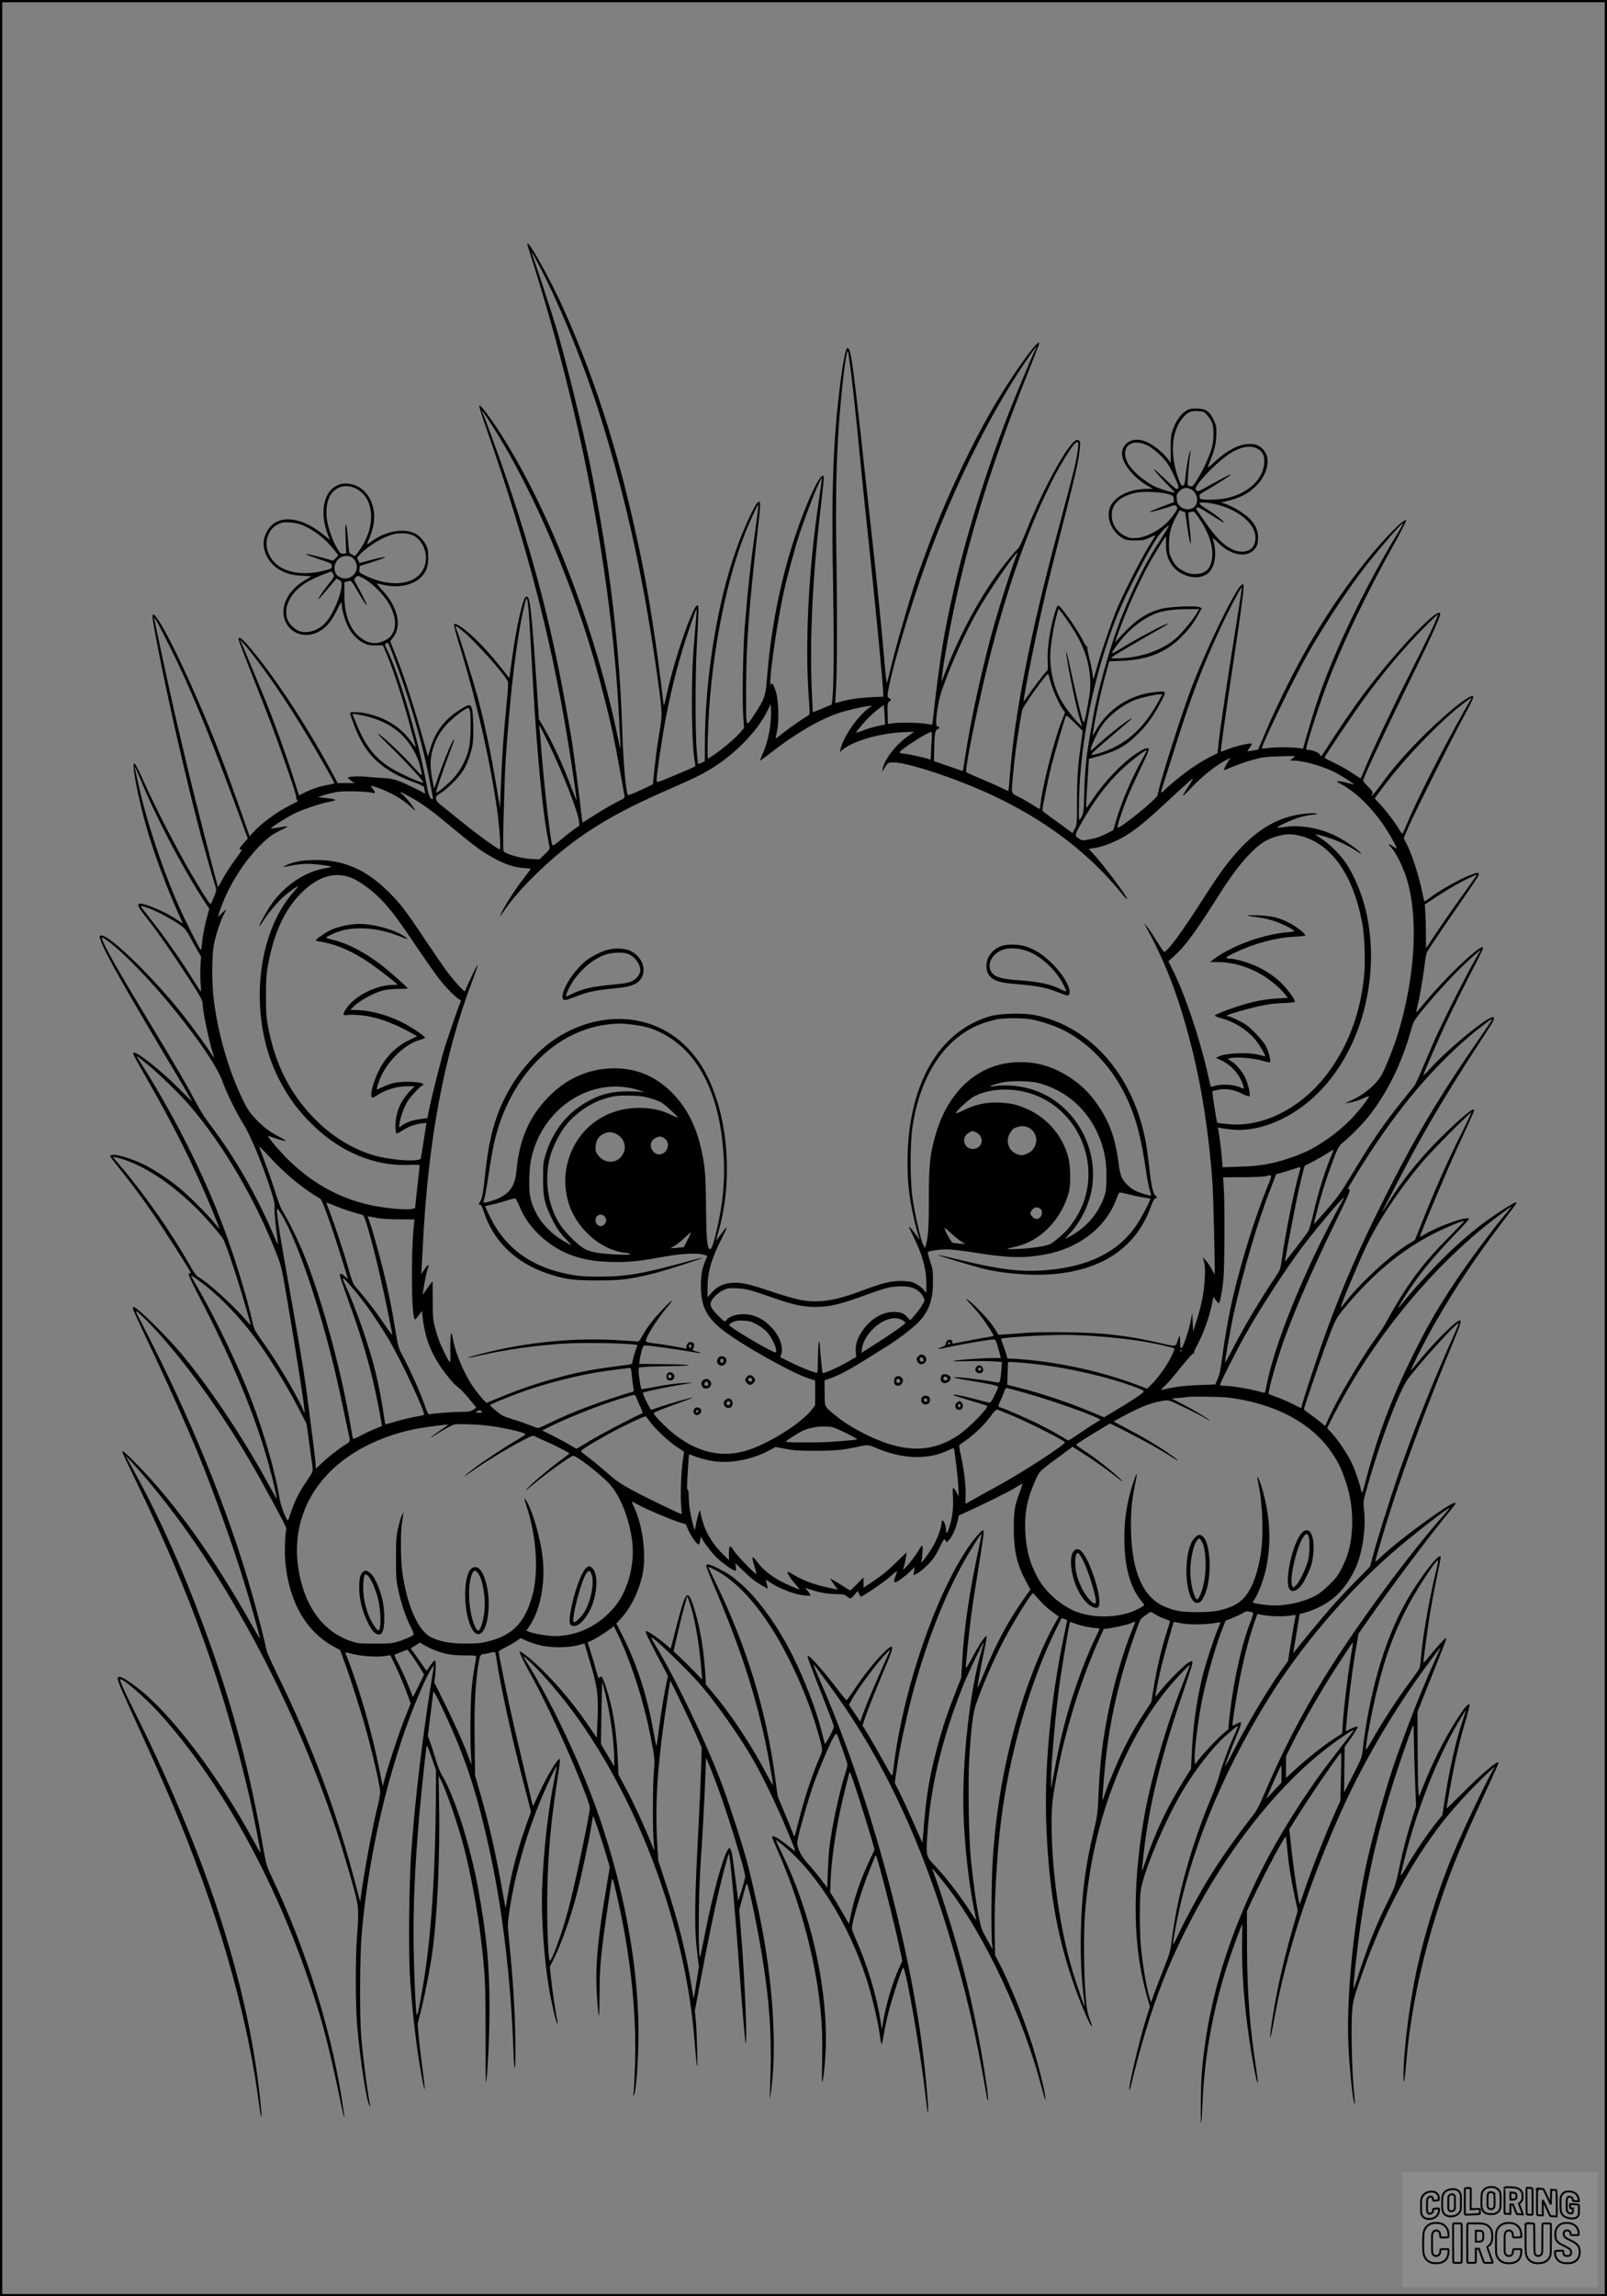 <?xml version="1.0" encoding="UTF-8"?>
<svg xmlns="http://www.w3.org/2000/svg" version="1.0" width="1792pt" height="2560pt" viewBox="0 0 1792 2560" preserveAspectRatio="xMidYMid meet">
  <rect x="0" y="0" width="1792" height="2560" fill="#808080" stroke="none"/>
  <g transform="translate(0.00 0.00) scale(1)">
    <g transform="translate(0,2560) scale(0.1,-0.1)" fill="#000000" stroke="none">
      <path d="M5880 22881 c0 -7 18 -67 39 -134 186 -578 340 -1138 496 -1802 253 -1075 435 -2317 485 -3290 5 -110 12 -245 15 -299 3 -55 4 -98 1 -95 -2 2 -16 63 -30 134 -267 1289 -832 2703 -1411 3530 -81 115 -121 162 -131 153 -4 -5 28 -108 71 -230 486 -1385 774 -2525 964 -3805 28 -188 51 -350 51 -360 -1 -10 -22 41 -49 112 -95 258 -208 505 -320 700 l-52 89 -24 371 c-41 609 -64 873 -86 958 -12 46 -35 48 -54 4 -37 -89 -95 -367 -130 -624 -14 -104 -28 -203 -31 -221 l-5 -32 -79 101 c-183 235 -386 436 -498 493 -29 15 -33 15 -38 2 -3 -9 21 -105 55 -213 196 -642 344 -1287 425 -1855 25 -178 43 -438 30 -438 -20 0 -249 165 -405 292 -97 78 -205 166 -240 193 -50 39 -65 57 -67 80 -2 27 4 34 54 65 71 44 190 162 240 237 49 74 99 206 114 305 15 92 8 357 -10 406 -15 41 -32 41 -106 -4 -190 -114 -299 -253 -357 -455 l-25 -84 -15 55 c-138 497 -243 825 -351 1093 l-55 138 34 44 c99 131 50 342 -123 526 -42 46 -68 79 -57 75 11 -4 58 -15 105 -23 149 -26 302 9 382 90 62 61 83 119 83 222 0 79 -4 97 -27 142 -58 109 -142 157 -273 156 -103 0 -235 -47 -329 -117 -55 -41 -58 -41 -41 1 59 135 77 234 64 332 -24 174 -141 298 -289 309 -61 4 -76 1 -125 -22 -151 -74 -192 -310 -96 -554 l21 -52 -85 68 c-182 148 -382 200 -511 134 -83 -42 -144 -145 -144 -243 0 -116 77 -238 187 -296 79 -42 130 -55 248 -62 l99 -6 -67 -40 c-144 -83 -235 -207 -245 -331 -17 -213 191 -349 385 -250 84 42 148 116 209 241 45 93 54 105 54 77 0 -59 31 -175 66 -248 40 -85 102 -152 175 -191 47 -24 65 -28 137 -28 l82 0 47 -110 c68 -161 175 -488 244 -745 33 -124 64 -237 69 -252 5 -16 7 -28 6 -28 -2 0 -29 34 -60 75 -90 119 -206 206 -349 259 -94 36 -189 56 -263 56 -76 0 -74 15 -17 -140 124 -338 312 -514 691 -649 50 -19 92 -39 92 -46 0 -7 3 -28 7 -46 5 -29 4 -32 -8 -22 -27 21 -224 116 -294 140 -47 17 -98 26 -155 29 -47 1 -127 8 -179 13 -96 10 -221 5 -221 -10 0 -5 17 -20 37 -34 l38 -25 -95 0 -95 0 -44 83 c-276 515 -618 1043 -897 1383 -110 135 -164 180 -164 138 0 -10 54 -152 119 -318 247 -624 282 -716 433 -1151 50 -143 91 -273 91 -290 0 -16 5 -33 11 -37 14 -9 13 -10 -74 -53 -154 -77 -327 -204 -421 -309 l-36 -40 -15 45 c-203 581 -305 855 -440 1184 -265 645 -563 1245 -620 1245 -15 0 -8 -57 42 -316 121 -631 328 -1538 496 -2169 50 -184 147 -525 162 -565 7 -19 3 -40 -19 -92 -15 -37 -31 -74 -36 -83 -9 -16 -54 52 -226 344 -158 270 -400 740 -530 1031 -48 108 -90 190 -99 190 -33 0 44 -397 142 -736 80 -273 222 -657 336 -908 35 -77 64 -141 64 -142 0 -1 -30 18 -67 43 -144 98 -399 201 -426 174 -15 -15 -1 -41 97 -166 114 -145 273 -373 435 -623 158 -242 181 -285 181 -328 0 -74 75 -432 115 -548 18 -53 13 -56 -16 -9 -39 66 -219 313 -318 438 -328 414 -811 885 -908 885 -27 0 -28 -4 -8 -60 50 -142 282 -551 855 -1510 48 -80 104 -176 125 -214 l38 -69 -149 149 c-212 212 -482 423 -507 397 -8 -7 16 -54 133 -258 331 -578 547 -1012 756 -1519 41 -99 72 -181 70 -183 -1 -2 -25 25 -51 59 -65 84 -310 328 -409 406 -104 84 -231 168 -337 226 -179 97 -419 163 -419 115 0 -5 44 -64 98 -131 141 -176 240 -309 377 -506 119 -172 425 -650 425 -665 0 -5 -5 -5 -10 -2 -6 3 -13 -1 -16 -9 -3 -9 34 -91 87 -193 447 -855 716 -1528 865 -2162 18 -80 32 -146 30 -148 -2 -2 -41 65 -86 149 -281 520 -669 1100 -988 1478 -172 203 -486 510 -523 510 -5 0 -9 -7 -9 -15 0 -9 68 -158 151 -333 229 -480 454 -984 594 -1327 161 -396 369 -978 489 -1367 83 -268 190 -648 184 -653 -2 -2 -37 55 -78 128 -430 768 -865 1376 -1295 1814 -131 135 -173 167 -158 126 3 -10 77 -164 163 -343 595 -1229 962 -2253 1255 -3505 29 -126 125 -608 121 -612 -2 -2 -41 65 -86 149 -392 722 -924 1420 -1298 1700 -125 94 -187 127 -204 110 -18 -18 -2 -58 209 -520 370 -811 503 -1129 723 -1727 309 -842 540 -1748 636 -2495 17 -135 38 -215 29 -110 -64 728 -221 1449 -498 2290 -213 645 -555 1458 -929 2203 -115 231 -161 337 -145 337 39 0 290 -219 434 -379 760 -841 1425 -2104 1808 -3431 63 -221 139 -540 200 -842 42 -208 65 -295 50 -183 -119 854 -405 1789 -807 2635 -56 120 -60 133 -94 325 -144 830 -332 1545 -601 2295 -261 726 -526 1329 -830 1884 -30 55 -66 121 -80 146 l-24 45 46 -50 c914 -989 1792 -2567 2321 -4174 50 -151 169 -559 201 -686 32 -130 34 -195 14 -455 -19 -256 -18 -764 3 -1005 34 -387 106 -848 138 -880 7 -7 8 -3 5 10 -21 76 -78 511 -99 760 -19 230 -16 881 5 1140 63 742 229 1534 469 2233 106 309 259 665 318 742 l20 25 -5 -30 c-120 -732 -206 -1444 -251 -2085 -21 -305 -29 -1016 -15 -1300 19 -367 72 -837 131 -1155 46 -250 48 -194 5 120 -13 99 -30 241 -36 315 l-12 135 41 165 c45 180 103 481 127 664 52 397 81 1038 72 1586 l-6 355 20 -39 c63 -119 194 -499 264 -766 71 -274 148 -684 185 -990 50 -414 55 -509 55 -1082 0 -300 1 -545 3 -543 13 13 34 366 39 665 8 525 -16 854 -97 1335 -45 265 -63 353 -126 595 -89 342 -209 670 -304 826 -23 38 -53 113 -78 200 -23 76 -51 162 -62 191 l-19 51 29 234 c17 128 30 240 30 248 0 33 32 -22 115 -200 248 -528 376 -920 521 -1590 141 -650 234 -1442 260 -2210 6 -167 10 -205 17 -170 5 25 6 176 3 335 -7 353 -26 645 -72 1102 -15 146 -14 159 6 295 59 404 192 871 367 1283 62 145 154 337 160 332 2 -2 -6 -48 -17 -101 -77 -374 -128 -823 -145 -1266 -11 -298 21 -768 76 -1100 26 -156 78 -382 91 -395 7 -7 9 -2 5 15 -17 75 -59 354 -71 474 l-15 138 43 87 c87 172 192 470 261 736 45 176 130 572 155 725 12 69 22 130 24 135 3 11 120 -338 160 -481 l26 -90 -49 -295 c-72 -429 -101 -700 -101 -949 0 -131 17 -381 29 -412 3 -9 6 103 7 250 1 329 14 454 123 1177 21 137 17 141 65 -65 158 -676 230 -1350 206 -1945 -5 -137 -12 -265 -16 -285 -3 -23 -2 -30 4 -20 26 42 52 387 52 685 0 874 -215 1903 -592 2830 -200 493 -468 1027 -683 1360 -18 28 -16 27 31 -12 113 -94 346 -358 509 -579 394 -531 744 -1214 984 -1918 207 -606 330 -1180 376 -1758 28 -338 34 -367 30 -123 -3 122 -9 275 -15 340 l-11 120 61 325 c72 385 146 750 201 985 45 192 106 422 117 439 11 17 73 -673 117 -1294 25 -349 64 -813 70 -818 20 -20 -10 722 -49 1198 l-23 284 29 111 c17 60 35 127 40 148 6 20 13 37 17 37 16 0 111 -452 166 -784 90 -549 115 -936 93 -1471 -7 -169 -6 -169 7 -80 73 482 26 1238 -119 1950 -34 165 -111 500 -142 615 -58 215 -185 610 -278 863 -162 441 -519 1189 -751 1571 -26 43 -45 80 -42 82 14 14 402 -359 542 -521 182 -211 442 -579 595 -845 89 -156 227 -436 332 -679 85 -196 139 -333 135 -337 -1 -2 -34 22 -72 53 -117 94 -185 132 -185 102 0 -5 25 -67 56 -137 233 -525 402 -1124 469 -1657 30 -244 38 -400 33 -690 -4 -255 -3 -282 8 -223 18 91 34 317 34 463 0 651 -182 1422 -481 2044 -43 90 -79 166 -79 168 0 3 19 -10 43 -28 395 -305 766 -889 971 -1526 57 -177 122 -446 141 -583 10 -69 20 -131 24 -138 4 -7 15 38 25 100 10 62 35 181 56 263 38 148 144 472 160 488 28 30 199 -957 255 -1462 15 -143 25 -188 25 -119 0 82 -33 439 -61 658 -162 1275 -620 2928 -1142 4117 -46 106 -81 190 -76 188 17 -11 246 -324 354 -483 477 -707 849 -1518 1144 -2487 198 -653 311 -1131 432 -1835 20 -115 23 -44 4 89 -77 547 -192 1089 -336 1590 -71 248 -198 644 -249 779 -16 39 -27 72 -25 72 5 0 125 -147 192 -236 403 -531 819 -1420 1023 -2184 50 -186 52 -190 45 -120 -6 76 -93 415 -150 590 -104 319 -234 640 -353 875 l-56 110 -4 245 c-6 340 23 852 68 1230 91 748 320 1553 608 2140 37 74 67 137 69 139 2 4 63 -19 63 -24 0 -1 -18 -87 -39 -191 -149 -713 -220 -1495 -192 -2128 30 -680 112 -1166 286 -1681 68 -205 186 -491 212 -515 14 -13 15 -13 8 5 -52 140 -56 162 -71 349 -18 232 -21 698 -5 896 33 412 108 802 223 1165 175 554 429 1027 749 1400 77 89 199 215 199 204 0 -3 -32 -86 -71 -185 -194 -489 -377 -1125 -448 -1559 -127 -769 -115 -1403 36 -1938 l36 -128 -42 -132 c-76 -243 -202 -779 -187 -795 3 -2 8 9 12 24 187 774 369 1281 669 1859 396 764 932 1454 1460 1877 163 131 379 279 359 246 -4 -7 -51 -69 -103 -136 -246 -318 -292 -380 -421 -572 -320 -478 -547 -898 -742 -1375 -242 -591 -385 -1181 -428 -1760 -10 -144 -14 -542 -5 -533 3 3 10 106 15 230 23 552 129 1105 314 1643 41 122 125 345 129 345 1 0 0 -92 -2 -205 -5 -314 21 -672 80 -1080 22 -154 64 -388 80 -449 21 -80 19 -22 -5 135 -70 452 -99 842 -100 1344 l-1 400 61 130 c135 287 361 712 372 700 2 -2 11 -71 18 -152 16 -173 44 -344 86 -536 l30 -137 -51 -178 c-103 -362 -181 -699 -224 -977 -53 -335 -41 -350 18 -25 122 666 355 1401 690 2170 267 615 623 1228 1029 1775 145 195 144 194 110 120 -176 -388 -296 -689 -465 -1158 -119 -333 -274 -888 -354 -1265 -141 -673 -216 -1488 -186 -2017 17 -291 56 -635 68 -598 2 6 -3 85 -12 175 -20 207 -30 696 -17 853 8 108 16 140 77 320 215 642 505 1215 858 1695 136 185 301 372 504 573 101 99 175 164 147 127 -50 -65 -339 -668 -462 -965 -178 -428 -337 -946 -422 -1375 -76 -385 -132 -867 -129 -1100 1 -67 2 -71 10 -35 4 22 15 126 24 230 49 562 186 1193 393 1805 107 316 231 616 452 1095 168 365 182 395 178 406 -8 23 -201 -141 -385 -327 -106 -106 -193 -190 -193 -185 0 4 16 95 35 202 50 282 106 532 160 714 53 180 67 236 62 242 -17 16 -62 -39 -156 -189 -131 -209 -254 -454 -361 -722 l-47 -118 -7 83 c-4 46 -7 260 -8 474 l-1 390 85 215 c47 118 117 294 156 390 85 214 88 222 69 214 -13 -5 -115 -120 -201 -227 -22 -26 -40 -46 -42 -44 -5 5 27 248 62 482 14 94 47 276 73 405 66 323 63 300 47 300 -31 0 -165 -168 -290 -363 -227 -355 -382 -769 -495 -1317 -32 -156 -65 -369 -76 -490 -7 -69 -15 -90 -107 -269 l-100 -194 3 254 4 254 50 70 c48 66 95 141 95 151 0 11 -35 2 -82 -22 l-51 -26 7 84 c20 233 61 568 96 774 l39 231 122 174 c242 345 596 818 808 1083 163 201 157 193 149 201 -28 28 -633 -413 -835 -608 -29 -28 -54 -49 -56 -46 -5 6 104 375 193 649 153 476 405 1147 669 1783 89 214 102 257 80 257 -39 0 -268 -225 -435 -427 -53 -65 -101 -122 -106 -128 -33 -37 148 322 267 530 252 438 469 758 868 1278 67 88 51 85 -118 -22 -231 -147 -441 -318 -675 -551 -139 -138 -333 -352 -428 -473 -30 -37 -56 -67 -58 -67 -7 0 43 85 110 185 139 210 301 406 519 631 86 89 157 167 157 174 0 39 -321 -71 -482 -165 -33 -20 -62 -35 -63 -33 -8 9 284 704 411 980 209 453 203 438 181 438 -39 0 -350 -288 -530 -490 -173 -193 -305 -368 -431 -572 -26 -43 -49 -78 -51 -78 -4 0 26 59 218 425 245 470 468 848 807 1371 78 121 160 246 181 280 70 108 45 123 -74 43 -166 -112 -460 -368 -598 -521 -39 -44 -73 -77 -76 -75 -6 7 182 437 295 672 58 121 162 330 232 465 128 245 148 290 133 290 -60 0 -408 -332 -636 -607 -56 -67 -103 -121 -104 -119 -2 2 3 28 11 59 25 94 65 325 81 460 8 70 20 137 26 150 17 32 166 253 369 547 209 304 210 305 210 325 0 22 -22 19 -108 -16 -120 -47 -358 -184 -455 -261 -21 -17 -40 -28 -43 -25 -3 2 -16 59 -30 126 -30 151 -113 404 -163 503 l-38 74 55 129 c59 139 464 947 603 1205 97 178 125 238 116 246 -33 33 -333 -211 -617 -502 -170 -174 -289 -313 -414 -486 -45 -61 -88 -114 -96 -116 -13 -5 -13 -3 -1 11 16 21 5 41 -58 103 -22 23 -41 46 -41 52 0 26 244 548 472 1012 256 519 388 806 388 845 0 106 -477 -393 -852 -890 -112 -148 -307 -435 -421 -618 -27 -42 -52 -77 -57 -77 -4 0 -10 9 -13 19 -5 19 -86 51 -128 51 -10 0 -20 3 -23 8 -9 14 122 428 216 682 172 465 458 1063 771 1617 47 82 127 239 127 248 0 49 -236 -187 -431 -430 -225 -280 -417 -558 -606 -875 -175 -293 -384 -708 -526 -1041 l-88 -206 -57 -10 c-31 -6 -59 -9 -61 -8 -1 2 9 19 23 38 14 19 26 37 26 42 0 21 -186 -22 -293 -67 -26 -12 -50 -18 -53 -16 -5 5 58 456 132 943 97 643 129 887 120 911 -6 15 -8 15 -27 -2 -78 -71 -389 -712 -550 -1136 -122 -322 -379 -1134 -379 -1200 0 -37 -427 -384 -448 -364 -8 9 48 181 110 336 28 69 95 217 149 329 61 125 96 208 90 214 -16 16 -64 -3 -143 -56 -158 -107 -345 -302 -480 -501 -33 -50 -65 -95 -70 -101 -9 -10 -7 52 14 373 l11 172 41 11 c266 72 363 124 517 278 96 97 164 193 245 346 64 122 64 122 -49 111 -293 -27 -538 -183 -679 -433 -17 -29 -31 -53 -33 -53 -5 0 27 181 61 340 31 145 51 227 109 436 l15 51 142 6 c293 12 501 98 673 278 83 86 129 148 179 241 l37 67 -22 11 c-37 20 -337 7 -431 -18 -161 -44 -278 -120 -426 -278 l-90 -96 37 104 c100 275 241 590 354 790 68 120 172 288 179 288 2 0 2 -31 0 -69 -9 -192 87 -333 259 -377 96 -25 193 2 238 65 58 81 68 218 26 351 -6 19 8 10 56 -38 150 -149 330 -178 415 -67 23 31 29 50 32 105 5 76 -15 133 -69 201 -53 67 -204 164 -304 195 l-40 12 30 7 c168 38 259 81 346 162 151 142 189 331 87 430 -43 41 -76 53 -148 53 -105 0 -238 -66 -365 -181 -114 -102 -108 -102 -70 -7 51 125 68 202 69 304 1 83 -2 96 -33 158 -46 95 -88 121 -191 121 -67 0 -82 -4 -118 -28 -57 -37 -106 -107 -139 -197 -26 -70 -28 -85 -28 -228 l0 -154 -24 34 c-83 112 -224 211 -322 224 -120 16 -212 -69 -195 -179 17 -104 137 -247 277 -329 l64 -38 -65 0 c-211 -1 -388 -98 -420 -231 -29 -119 39 -259 155 -322 33 -18 57 -22 135 -22 86 0 101 3 163 32 37 18 64 27 60 20 -4 -7 -25 -41 -48 -77 -91 -143 -270 -489 -370 -715 -58 -132 -204 -558 -245 -718 -13 -48 -25 -85 -27 -83 -3 2 -9 37 -14 77 -6 40 -22 115 -35 167 -13 51 -22 98 -19 103 4 5 1 9 -4 9 -6 0 -27 33 -47 73 -62 123 -248 387 -273 387 -13 0 -31 -48 -62 -168 -40 -157 -62 -335 -56 -454 5 -87 3 -98 -14 -114 -25 -22 -152 -189 -208 -272 -24 -35 -44 -62 -46 -60 -5 5 45 273 106 573 61 300 140 648 219 960 263 1035 280 1106 299 1262 11 88 8 108 -15 117 -23 9 -52 -14 -101 -79 -129 -170 -335 -573 -476 -929 -42 -105 -83 -193 -95 -203 -40 -34 -168 -192 -244 -300 -228 -325 -428 -707 -575 -1098 l-34 -90 6 65 c13 140 86 544 160 881 163 744 419 1554 770 2434 79 198 146 370 150 383 34 116 -236 -246 -461 -619 -284 -471 -600 -1146 -805 -1717 -33 -92 -63 -176 -68 -188 -48 -112 -250 -798 -312 -1056 -23 -95 -44 -181 -48 -192 -4 -10 -17 105 -30 255 -21 262 -105 1095 -136 1359 -8 69 -44 400 -81 735 -73 684 -127 1136 -150 1270 -15 85 -26 115 -45 115 -17 0 -49 -158 -78 -390 -81 -636 -101 -1188 -81 -2269 14 -825 6 -1321 -23 -1321 -5 0 -52 -19 -104 -41 -51 -23 -96 -40 -98 -37 -2 2 -9 139 -15 304 -19 537 13 1205 91 1879 43 377 49 437 44 446 -32 51 -184 -268 -319 -671 -164 -491 -272 -1039 -316 -1615 -12 -163 -28 -205 -135 -366 -103 -155 -95 -175 -95 242 0 542 28 919 141 1912 24 210 22 240 -19 197 -30 -33 -116 -213 -187 -395 -240 -609 -394 -1510 -395 -2296 l0 -185 -36 -18 c-20 -9 -38 -15 -40 -14 -1 2 -8 71 -15 153 -16 182 -16 836 -1 1120 25 456 26 495 11 495 -19 0 -29 -18 -80 -136 -84 -197 -202 -575 -260 -837 -18 -80 -34 -145 -36 -143 -2 1 -17 117 -33 257 -54 448 -136 971 -209 1331 -225 1108 -493 1977 -876 2833 -145 326 -405 791 -405 726z m153 -281 c230 -444 501 -1120 677 -1690 281 -912 474 -1799 620 -2850 58 -418 58 -421 21 -640 -27 -160 -37 -240 -66 -515 l-6 -50 -135 -64 c-89 -42 -138 -60 -143 -53 -22 35 -51 370 -61 687 -29 968 -142 1912 -356 2975 -84 416 -279 1206 -384 1555 -39 131 -234 726 -267 815 -17 47 25 -24 100 -170z m5508 -907 c-33 -65 -190 -439 -278 -663 -343 -868 -619 -1835 -753 -2630 -26 -158 -76 -533 -95 -720 -9 -85 -18 -156 -20 -158 -1 -2 -32 2 -66 8 -75 14 -290 18 -371 7 l-57 -8 -3 116 c-3 115 -2 117 22 137 14 11 20 21 14 24 -45 19 -45 22 -19 149 74 356 307 1107 490 1580 295 764 670 1503 1032 2035 111 162 145 202 104 123z m-2051 -244 c16 -129 43 -373 60 -544 17 -170 42 -425 56 -565 13 -140 47 -462 74 -715 82 -768 170 -1680 170 -1766 l0 -26 -132 -6 c-136 -6 -257 -24 -349 -51 -29 -9 -54 -15 -55 -13 -1 1 2 67 8 147 13 189 15 857 4 1540 -9 575 0 1030 29 1420 31 425 82 836 101 818 2 -3 17 -110 34 -239z m-4062 -501 c268 -399 558 -966 794 -1553 232 -577 365 -981 508 -1540 99 -385 123 -504 234 -1126 4 -22 -1 -28 -32 -43 -70 -33 -237 -129 -334 -193 -53 -34 -99 -63 -101 -63 -2 0 -7 30 -11 68 -16 158 -89 719 -112 857 -179 1079 -376 1876 -708 2860 -87 258 -264 744 -287 787 -23 42 4 13 49 -54z m8037 20 c25 -28 47 -65 55 -93 16 -57 16 -171 0 -240 -20 -90 -89 -249 -154 -355 -55 -91 -67 -105 -87 -102 -13 2 -28 8 -33 13 -9 8 15 290 30 369 4 19 3 21 -4 10 -12 -19 -39 -154 -47 -235 -13 -132 -15 -143 -35 -148 -16 -4 -24 8 -49 78 -99 275 -78 538 57 687 50 55 83 69 161 65 62 -3 66 -5 106 -49z m-1442 -305 c8 -14 -13 -156 -39 -268 -27 -112 -98 -385 -198 -755 -299 -1115 -479 -2038 -526 -2705 -6 -82 -13 -151 -14 -153 -2 -2 -35 12 -72 31 -38 19 -141 65 -229 102 -88 37 -164 71 -169 76 -16 14 57 403 170 904 195 864 439 1615 710 2187 99 209 123 254 217 410 90 149 134 199 150 171z m772 -28 c61 -29 155 -113 214 -188 23 -30 64 -105 91 -167 44 -99 48 -113 35 -127 -14 -13 -29 -2 -137 101 -67 64 -125 116 -131 116 -10 0 103 -127 182 -205 28 -27 51 -52 51 -56 0 -9 -146 34 -204 59 -128 57 -276 184 -323 276 -86 169 42 279 222 191z m1224 -35 c61 -31 84 -77 79 -158 -10 -179 -167 -333 -402 -392 -100 -25 -316 -29 -316 -6 0 8 -2 21 -5 29 -4 10 20 29 80 62 116 66 283 174 267 175 -12 0 -76 -34 -295 -155 -55 -30 -70 -35 -82 -25 -22 18 -19 26 29 94 57 81 237 252 326 311 124 82 239 106 319 65z m-4884 -556 c-119 -787 -162 -1625 -114 -2254 10 -143 10 -155 -6 -165 -73 -43 -237 -158 -295 -206 -38 -33 -70 -55 -70 -50 0 5 7 44 16 86 23 112 15 345 -14 435 -12 36 -26 72 -32 80 -9 13 -11 13 -20 0 -43 -66 56 655 146 1057 37 167 129 501 175 638 89 263 231 616 243 604 2 -2 -11 -104 -29 -225z m-5167 110 c212 -105 229 -432 36 -694 l-44 -60 -29 15 c-17 8 -32 19 -35 23 -3 5 -11 79 -17 165 -16 209 -34 200 -25 -13 l7 -158 -30 -4 c-28 -4 -34 0 -61 41 -41 65 -75 146 -106 252 -47 165 -24 332 58 405 66 61 159 71 246 28z m9313 -9 c57 -30 85 -109 58 -168 -29 -64 -127 -74 -182 -19 -23 23 -31 42 -35 81 -4 47 -2 53 31 86 39 39 78 45 128 20z m-255 -53 c57 -17 59 -19 62 -54 l3 -36 -73 -27 c-144 -55 -213 -84 -198 -84 18 -1 175 42 238 65 40 15 45 15 60 1 20 -20 12 -40 -51 -122 -93 -123 -264 -224 -394 -233 -64 -4 -79 -1 -127 22 -94 46 -150 135 -149 238 2 129 108 218 297 249 77 12 264 2 332 -19z m564 -122 c238 -66 410 -218 410 -363 0 -100 -54 -157 -151 -157 -126 0 -254 103 -409 328 -47 68 -89 130 -95 137 -6 10 -6 18 1 25 12 12 42 -5 218 -118 44 -28 82 -49 84 -47 9 9 -118 106 -218 167 -38 24 -59 42 -54 49 9 16 119 5 214 -21z m-5164 -256 c-56 -396 -89 -700 -121 -1104 -20 -247 -30 -813 -17 -990 l9 -135 -39 -47 c-65 -78 -249 -229 -357 -293 -12 -7 -13 28 -8 236 21 807 182 1687 418 2281 53 134 142 323 147 310 1 -5 -13 -122 -32 -258z m4761 186 l29 -11 22 -153 c12 -84 26 -164 31 -177 l10 -24 0 27 c1 16 -6 94 -15 174 -9 80 -14 147 -12 149 1 1 17 6 34 9 29 7 33 4 81 -66 130 -188 179 -367 138 -504 -25 -86 -82 -124 -184 -124 -44 0 -72 7 -119 31 -70 35 -104 71 -141 149 -23 48 -26 68 -25 155 0 117 18 185 76 298 22 42 41 77 43 77 1 0 15 -5 32 -10z m-9818 -153 c131 -53 265 -158 361 -282 l43 -56 -29 -30 -30 -30 -90 25 c-127 37 -215 56 -209 46 3 -5 68 -29 145 -55 136 -45 140 -47 140 -75 0 -26 -5 -30 -52 -43 -194 -55 -367 -49 -499 18 -135 69 -208 224 -165 350 28 83 74 129 156 156 45 15 164 2 229 -24z m12210 -103 c-359 -595 -683 -1266 -872 -1810 -40 -115 -115 -359 -161 -525 l-15 -55 -58 7 c-84 11 -258 10 -333 -1 -35 -5 -66 -7 -68 -5 -15 15 333 737 497 1030 187 334 453 737 665 1010 163 208 402 482 413 472 2 -3 -28 -58 -68 -123z m-2591 14 c-29 -46 -80 -128 -115 -183 -113 -179 -251 -464 -371 -765 -95 -238 -220 -663 -286 -970 -27 -123 -90 -499 -100 -590 -16 -145 -25 -299 -27 -440 -2 -156 -9 -194 -45 -243 -15 -21 -16 -5 -11 233 15 649 174 1413 424 2035 99 246 342 718 456 885 31 45 105 120 120 120 4 0 -16 -37 -45 -82z m-8386 -25 c81 -32 148 -145 148 -248 0 -282 -331 -375 -691 -195 -53 27 -55 29 -51 64 l4 36 127 40 c208 66 207 81 -2 27 l-128 -34 -15 30 c-15 29 -15 30 23 69 95 98 263 198 377 224 69 15 151 10 208 -13z m6722 -255 c-42 -109 -163 -484 -229 -713 -128 -445 -266 -1067 -331 -1495 -14 -90 -26 -165 -27 -166 -1 0 -74 24 -162 55 l-160 56 2 120 c3 184 10 224 39 236 26 9 24 29 -2 29 -34 0 -3 257 51 410 105 299 262 646 408 900 111 195 410 630 432 630 2 0 -8 -28 -21 -62z m-7401 10 c10 -5 27 -24 37 -41 68 -110 -55 -241 -170 -182 -41 21 -60 53 -60 100 0 101 105 168 193 123z m-208 -188 c15 -29 15 -29 -52 -113 -62 -77 -121 -167 -110 -167 3 0 48 52 102 115 l97 115 29 -15 c23 -12 29 -22 29 -49 0 -106 -92 -329 -175 -423 -76 -87 -191 -128 -285 -103 -61 16 -134 89 -150 150 -37 136 47 291 214 395 62 38 151 78 251 113 17 6 31 11 32 11 1 1 9 -12 18 -29z m324 -40 c118 -60 265 -212 321 -333 65 -139 60 -256 -15 -332 -35 -34 -112 -65 -165 -65 -104 0 -217 84 -274 204 -47 97 -66 199 -66 350 l0 126 28 6 c15 3 32 7 39 9 7 2 36 -37 64 -88 63 -111 119 -196 119 -181 0 11 -74 158 -121 241 -23 41 -23 42 -5 62 23 26 27 26 75 1z m9751 -496 c-88 -545 -175 -1125 -196 -1305 l-18 -157 -76 -37 c-110 -55 -258 -154 -384 -259 -61 -51 -117 -100 -125 -110 -8 -9 -22 -21 -32 -27 -16 -8 -15 -1 6 64 13 39 74 231 135 424 179 573 307 908 510 1343 95 204 233 466 238 451 2 -5 -24 -180 -58 -387z m-7901 185 c9 -69 18 -208 56 -889 40 -708 102 -1370 156 -1660 11 -58 22 -119 26 -137 5 -29 0 -37 -53 -88 l-59 -56 -97 5 c-102 5 -275 53 -300 83 -9 12 -9 110 0 461 13 483 19 578 58 1042 40 478 104 956 161 1195 36 155 38 156 52 44z m1867 -226 c-31 -333 -40 -514 -40 -848 0 -316 13 -585 34 -678 5 -25 4 -39 -4 -44 -6 -4 -103 -47 -216 -94 -200 -84 -205 -86 -208 -64 -5 39 65 512 109 734 67 343 151 657 253 956 68 198 80 229 84 216 2 -6 -4 -86 -12 -178z m4179 12 c145 -217 211 -399 222 -610 4 -95 1 -133 -26 -280 -45 -244 -42 -240 -80 -97 -18 68 -59 245 -92 395 -33 150 -62 277 -64 282 -30 63 88 -545 139 -713 l34 -114 -40 39 c-70 67 -174 208 -216 295 -74 152 -110 338 -98 508 9 118 36 278 66 389 l23 85 29 -35 c16 -19 63 -83 103 -144z m1414 135 c-43 -77 -174 -234 -242 -292 -165 -137 -410 -218 -664 -218 -50 0 -55 2 -43 14 17 16 322 197 508 300 67 38 121 71 118 73 -12 12 -336 -159 -563 -299 -35 -21 -63 -34 -63 -29 0 16 70 113 133 184 108 123 256 226 381 267 78 25 184 38 319 39 l138 1 -22 -40z m2622 -178 c-39 -82 -157 -322 -264 -533 -194 -384 -393 -805 -483 -1020 -26 -63 -49 -115 -50 -117 -1 -2 -44 26 -95 60 -52 35 -142 86 -201 113 -59 28 -108 54 -108 58 0 14 331 506 449 667 214 291 435 554 658 780 84 85 155 152 158 149 3 -4 -26 -74 -64 -157z m-14079 -197 c210 -419 431 -949 710 -1705 66 -179 129 -350 140 -382 l21 -56 -46 -53 c-52 -59 -56 -69 -28 -69 15 0 1 -24 -65 -112 -46 -62 -108 -157 -138 -211 l-54 -99 -15 54 c-30 101 -245 944 -292 1138 -175 731 -199 838 -325 1424 -44 202 -80 376 -80 385 0 21 40 -51 172 -314z m3268 170 c135 -110 465 -478 502 -560 7 -16 4 -83 -11 -236 -36 -368 -50 -554 -63 -869 l-12 -305 -37 220 c-65 392 -139 743 -220 1040 -42 151 -182 605 -214 688 -14 37 -25 70 -25 72 0 12 17 1 80 -50z m-2382 -213 c190 -234 428 -585 654 -962 130 -218 298 -512 298 -522 0 -3 -33 -11 -72 -18 -94 -16 -176 -44 -258 -85 l-66 -33 -54 171 c-74 235 -201 592 -298 833 -82 203 -289 701 -300 718 -19 33 30 -20 96 -102z m1602 -47 c172 -450 323 -960 398 -1340 53 -267 54 -275 44 -275 -23 0 -43 43 -57 121 -86 494 -316 1284 -450 1549 -26 51 -26 54 -9 67 22 16 20 20 74 -122z m7339 -320 c23 -83 91 -235 133 -294 l24 -34 -38 -98 c-82 -210 -215 -727 -234 -918 -4 -34 -9 -61 -11 -61 -2 0 -38 22 -81 49 -43 27 -105 63 -138 79 -105 54 -98 32 -79 237 9 99 23 227 31 285 34 245 66 437 76 462 13 34 102 165 205 303 59 78 80 99 84 87 4 -9 16 -53 28 -97z m1201 -202 c-143 -263 -308 -429 -524 -528 -83 -39 -215 -79 -224 -70 -8 8 48 60 243 225 162 137 226 194 205 184 -56 -27 -265 -191 -384 -301 -38 -35 -70 -62 -72 -60 -15 15 73 208 131 287 85 116 234 229 370 280 69 25 214 58 263 59 l34 1 -42 -77z m3487 30 c-233 -398 -571 -1052 -696 -1348 -35 -82 -67 -154 -71 -158 -4 -5 -21 16 -37 45 -41 72 -137 199 -212 280 l-62 67 84 113 c244 330 654 756 919 956 67 50 84 60 75 45z m-7822 -332 c-19 -119 -43 -202 -85 -296 -16 -36 -26 -65 -22 -65 4 1 59 42 122 91 267 209 533 365 748 438 93 32 306 81 352 81 l25 0 -29 -19 c-122 -80 -298 -333 -322 -461 l-7 -35 24 22 c110 98 413 188 679 200 l125 5 -70 -49 c-138 -98 -264 -261 -281 -363 l-6 -35 27 45 c33 56 39 60 100 60 129 0 524 -121 890 -273 580 -241 1061 -558 1440 -948 66 -68 153 -166 194 -216 41 -51 77 -90 80 -88 14 14 -273 397 -391 521 l-39 40 77 12 c91 14 239 74 343 139 134 83 241 174 575 486 88 81 163 147 167 147 5 0 -18 -41 -51 -91 -33 -50 -60 -96 -60 -102 0 -5 37 30 83 78 129 138 285 263 408 326 l43 21 -17 -23 c-32 -45 -69 -122 -55 -116 113 50 235 94 328 119 102 27 135 31 289 36 l175 4 -30 -26 -29 -25 42 -1 c104 0 296 -53 438 -120 88 -42 265 -156 225 -145 -97 26 -139 35 -164 35 -27 0 -26 -2 18 -25 188 -100 384 -298 535 -542 55 -89 104 -183 96 -183 -3 0 -23 11 -43 25 -55 38 -59 30 -12 -21 48 -53 125 -207 164 -332 137 -437 99 -1105 -100 -1752 -39 -125 -119 -330 -167 -425 -56 -113 -201 -238 -355 -306 l-67 -30 45 7 c52 7 117 28 178 56 23 12 45 18 48 15 6 -6 -78 -119 -155 -205 -127 -146 -332 -303 -516 -397 -49 -25 -150 -65 -225 -90 -196 -64 -329 -86 -551 -92 l-186 -6 -7 94 c-7 101 -33 302 -43 333 -4 16 -1 18 18 12 13 -3 66 -11 118 -17 358 -43 786 162 1085 521 400 480 572 1201 441 1856 -43 212 -132 435 -235 590 -64 96 -182 213 -273 273 -37 24 -67 45 -67 47 0 7 67 -10 155 -39 96 -31 198 -79 280 -131 82 -52 82 -53 66 -32 -33 39 -179 139 -274 186 -179 88 -392 126 -566 101 -46 -7 -85 -10 -88 -7 -9 8 133 75 225 106 48 16 121 32 162 36 63 6 70 9 43 15 -49 10 -202 -8 -300 -37 -319 -91 -583 -333 -893 -817 -313 -490 -478 -714 -504 -686 -7 8 -45 66 -84 129 -39 63 -85 131 -102 150 l-32 35 25 -45 c225 -409 374 -806 515 -1375 106 -425 184 -938 222 -1460 10 -131 31 -1025 25 -1033 -1 -1 -14 22 -29 52 -15 30 -44 74 -65 97 l-39 44 15 -55 c10 -40 13 -84 9 -161 -9 -181 -35 -314 -99 -514 l-32 -100 -5 105 -5 105 -14 -75 c-21 -116 -89 -320 -106 -320 -12 0 -15 15 -15 72 0 80 -7 81 -30 5 -19 -63 -9 -62 -220 -14 -180 42 -346 70 -550 92 -196 22 -711 31 -910 16 -85 -7 -191 -14 -235 -17 l-80 -5 -43 70 c-49 80 -215 258 -288 311 -48 33 -47 32 25 -45 41 -44 97 -111 126 -150 53 -72 125 -185 125 -197 0 -3 -24 -9 -52 -13 -29 -4 -131 -22 -226 -41 -96 -19 -176 -34 -178 -34 -2 0 -4 6 -4 14 0 47 -66 37 -72 -11 -2 -22 -12 -29 -53 -44 -67 -24 -29 -23 70 0 83 20 311 61 449 81 64 10 80 9 87 -2 9 -13 41 -117 53 -170 l6 -28 -77 0 c-117 0 -401 -20 -442 -30 -25 -7 20 -8 140 -5 97 3 225 2 284 -2 l108 -6 -6 -92 c-4 -50 -11 -103 -16 -117 -9 -25 -12 -26 -51 -17 -76 17 -304 47 -400 53 -121 7 -86 -3 160 -44 229 -39 270 -49 270 -65 0 -7 -18 -50 -41 -95 -35 -70 -44 -81 -63 -77 -11 3 -92 23 -179 46 -137 36 -231 51 -216 36 3 -2 87 -29 187 -58 100 -30 185 -57 189 -60 21 -22 -203 -249 -326 -331 -252 -168 -515 -190 -837 -71 -191 72 -395 185 -529 295 -125 103 -118 89 -119 250 l-1 141 65 23 c100 35 217 98 404 215 94 59 203 127 241 151 119 74 289 206 347 269 109 117 153 247 152 446 0 118 -3 139 -32 224 -17 52 -29 98 -27 101 9 14 131 32 218 31 51 0 182 -16 306 -36 369 -60 555 -64 789 -20 372 71 661 291 782 595 18 47 36 89 40 93 4 5 50 -3 101 -17 52 -13 128 -30 169 -36 41 -6 76 -12 77 -14 8 -8 -94 -205 -149 -287 -205 -306 -535 -472 -1019 -510 -271 -22 -506 6 -939 111 -138 34 -256 60 -261 58 -10 -3 386 -122 506 -152 205 -51 504 -78 723 -65 593 36 982 295 1148 763 18 53 34 80 46 84 22 5 23 15 4 31 -27 23 -47 106 -66 281 -11 96 -27 218 -35 270 -128 776 -618 1345 -1261 1466 -126 23 -378 15 -484 -16 -578 -168 -919 -773 -920 -1626 0 -183 11 -317 41 -484 23 -125 74 -331 91 -364 14 -28 0 -13 -54 59 -75 99 -78 91 -14 -38 102 -203 146 -364 146 -532 l0 -100 -29 36 c-16 19 -53 48 -82 64 -48 26 -66 30 -154 33 -123 4 -216 -18 -455 -108 -207 -77 -336 -109 -470 -117 -148 -8 -251 13 -530 106 -261 88 -345 106 -446 99 -96 -7 -163 -39 -224 -105 l-50 -55 0 95 c0 182 39 322 151 545 82 162 81 173 -2 61 -28 -38 -52 -69 -53 -69 -2 0 12 52 30 115 140 490 116 1101 -61 1561 -79 204 -161 338 -288 471 -379 395 -989 431 -1492 89 -162 -110 -339 -299 -453 -482 -181 -292 -263 -557 -312 -1015 -21 -206 -34 -273 -56 -306 -18 -28 -18 -31 2 -35 10 -2 24 -29 38 -73 105 -330 358 -576 714 -694 193 -64 271 -75 547 -76 272 0 355 10 628 76 121 29 560 170 552 177 -2 2 -86 -19 -187 -47 -472 -130 -665 -163 -953 -164 -138 -1 -220 4 -299 17 -448 73 -757 289 -932 651 -30 61 -54 113 -54 116 0 3 30 11 67 18 36 7 107 25 158 42 51 16 99 29 107 29 8 0 27 -31 46 -77 68 -167 171 -298 325 -414 200 -152 433 -219 756 -219 176 0 270 11 545 61 186 33 360 42 433 21 l42 -13 -19 -45 c-40 -93 -54 -166 -54 -289 -1 -230 67 -360 261 -507 218 -164 750 -462 934 -523 l79 -27 0 -137 0 -138 -34 -45 c-120 -157 -495 -391 -741 -463 -282 -82 -559 -12 -824 209 -87 73 -201 192 -201 210 0 11 79 43 350 140 52 19 90 35 84 35 -17 1 -251 -65 -361 -103 l-103 -35 -35 63 c-35 63 -60 124 -54 130 9 8 233 57 344 75 243 41 240 40 145 35 -122 -7 -227 -21 -374 -50 -71 -14 -130 -23 -133 -20 -9 9 -34 178 -31 209 l3 32 75 6 c41 4 172 7 290 9 300 3 220 19 -109 22 l-253 2 6 45 c3 25 14 72 22 103 15 53 19 58 44 58 41 0 379 -47 504 -70 116 -21 147 -21 71 0 -48 13 -62 24 -45 35 5 3 10 19 10 35 0 24 -5 31 -27 36 -21 6 -31 2 -45 -16 -11 -13 -17 -32 -14 -43 3 -14 1 -17 -12 -12 -24 9 -285 53 -366 61 -39 4 -70 12 -73 19 -12 32 120 243 242 388 86 101 52 83 -56 -31 -101 -106 -167 -192 -223 -290 -38 -66 -43 -72 -68 -68 -15 3 -129 11 -253 17 -454 24 -966 -26 -1425 -141 -238 -59 -279 -80 -60 -30 284 64 630 113 937 131 190 11 563 7 734 -7 l77 -7 -23 -71 c-13 -39 -26 -88 -30 -108 -5 -35 -8 -37 -48 -42 -383 -50 -508 -72 -752 -136 -216 -56 -436 -129 -646 -215 l-183 -75 -24 23 c-14 12 -56 62 -94 112 -111 143 -219 383 -254 563 -8 42 -16 78 -18 80 -10 10 -17 -95 -14 -211 4 -149 4 -149 -78 18 -35 70 -66 154 -86 230 -31 116 -32 127 -32 330 l-1 211 -21 -26 c-11 -14 -35 -46 -53 -72 -17 -27 -33 -48 -35 -48 -7 0 35 229 49 269 27 78 16 79 -35 3 l-32 -47 6 95 c3 52 8 147 11 210 58 1184 234 2128 555 2972 37 98 63 175 57 171 -10 -6 -119 -230 -131 -270 -4 -13 -11 -23 -15 -23 -12 0 -107 103 -178 195 -39 50 -152 214 -253 365 -218 328 -282 413 -415 545 -245 246 -496 357 -805 357 -151 0 -253 -17 -335 -57 -37 -19 -42 -23 -20 -19 181 37 253 41 399 23 122 -15 146 -25 81 -34 -247 -33 -496 -201 -650 -438 -55 -86 -119 -206 -112 -213 2 -2 21 24 43 59 64 99 161 214 236 278 64 55 140 109 154 109 3 0 -18 -26 -46 -57 -434 -485 -511 -1423 -171 -2090 109 -213 215 -356 390 -526 303 -292 685 -450 1054 -434 94 4 127 2 127 -6 0 -7 -11 -111 -25 -232 -14 -121 -25 -228 -25 -237 0 -35 -265 -22 -485 24 -366 75 -698 264 -975 554 -115 122 -203 231 -175 220 50 -21 168 -56 187 -56 13 0 -14 18 -62 43 -106 53 -187 114 -278 212 -59 63 -83 100 -136 208 -155 318 -275 732 -322 1112 -22 176 -22 481 -1 601 20 108 67 256 107 336 17 32 30 62 30 65 0 4 -20 -13 -45 -37 l-45 -45 13 45 c88 281 285 595 498 794 65 60 106 89 184 127 109 53 108 57 -15 33 -45 -8 -84 -13 -87 -10 -9 8 191 134 272 172 98 45 292 110 378 125 102 19 88 29 -63 45 l-65 8 73 23 c41 13 106 28 145 34 81 13 333 6 385 -9 41 -13 43 3 6 47 -31 38 -25 38 68 5 132 -47 265 -123 347 -199 50 -46 69 -60 57 -40 -37 59 -100 137 -135 166 -50 41 -31 36 68 -17 130 -70 257 -162 457 -329 214 -179 316 -258 406 -313 167 -103 294 -151 416 -159 45 -3 82 -7 82 -9 0 -2 -40 -55 -89 -119 -85 -108 -191 -275 -241 -375 -27 -55 -17 -45 45 45 101 145 270 329 465 505 368 332 726 553 1323 814 330 145 396 177 519 253 258 159 504 413 612 631 l41 83 3 -83 c2 -46 -4 -130 -13 -187z m1279 148 l6 -106 -84 -18 c-47 -9 -121 -32 -165 -50 -44 -17 -77 -27 -74 -21 18 31 108 137 155 182 45 44 150 126 154 121 1 -1 4 -50 8 -108z m-4621 30 c4 -24 6 -116 4 -204 -4 -124 -10 -177 -27 -235 -32 -111 -93 -220 -169 -302 -61 -66 -179 -163 -188 -155 -6 6 91 293 151 446 31 79 54 146 52 148 -12 13 -107 -209 -177 -412 -26 -77 -48 -138 -49 -135 0 3 -9 51 -20 108 -25 130 -25 208 0 307 31 122 82 215 168 306 71 76 215 183 237 176 5 -2 13 -23 18 -48z m-1183 -38 c201 -45 360 -135 468 -264 69 -83 130 -197 151 -278 37 -150 40 -148 -52 -46 -135 152 -386 387 -413 387 -5 0 70 -78 167 -172 164 -162 339 -353 339 -370 0 -22 -284 107 -382 173 -182 123 -275 252 -387 537 l-21 52 23 0 c12 0 60 -9 107 -19z m7992 -328 c-34 -246 -42 -368 -42 -636 0 -244 0 -248 -25 -297 l-25 -48 -123 91 c-69 51 -145 106 -170 124 -43 30 -46 35 -41 65 25 140 79 400 100 478 56 209 132 471 160 549 3 10 33 -13 96 -76 l91 -91 -21 -159z m-5933 15 c158 -327 325 -754 337 -862 l5 -51 -48 -32 c-26 -18 -93 -70 -148 -116 -82 -69 -101 -81 -107 -67 -24 62 -101 757 -133 1200 -3 47 -8 95 -11 108 -2 12 -2 22 2 22 3 0 50 -91 103 -202z m4270 35 c-4 -54 -7 -124 -8 -157 -1 -51 -3 -57 -18 -51 -42 16 -213 55 -270 61 -35 4 -63 10 -63 14 0 26 314 229 355 230 6 0 8 -35 4 -97z m2351 -203 c-115 -203 -229 -469 -290 -674 l-36 -121 -84 -43 c-59 -29 -112 -48 -172 -58 -83 -16 -89 -16 -119 2 -60 35 -59 40 21 180 156 276 310 473 500 642 90 80 220 176 228 168 2 -2 -20 -45 -48 -96z m-11185 -200 c171 -423 461 -981 708 -1364 l71 -108 -12 -42 c-32 -109 -63 -259 -68 -333 -4 -46 -10 -83 -14 -83 -10 0 -177 330 -245 485 -191 432 -375 994 -460 1400 -14 66 -28 129 -31 140 -14 48 15 -7 51 -95z m12949 -660 c344 -88 586 -432 687 -975 27 -144 36 -428 20 -590 -39 -381 -153 -708 -350 -1002 -291 -436 -751 -689 -1172 -645 -61 6 -113 13 -115 15 -7 7 -60 348 -55 351 3 3 34 10 69 17 83 17 174 2 266 -46 40 -20 74 -31 79 -26 11 11 -5 100 -33 173 -29 78 -99 170 -160 211 l-51 34 32 7 c82 16 264 -1 373 -34 33 -11 64 -16 69 -11 12 12 -18 124 -50 185 -15 28 -68 92 -118 142 -75 75 -106 98 -184 137 -51 26 -102 47 -112 47 -50 0 -6 20 129 58 225 63 333 84 480 89 96 4 132 9 132 18 0 24 -86 141 -149 203 -77 75 -172 140 -274 187 -83 39 -233 84 -281 86 -89 3 -84 12 40 71 218 102 450 164 657 175 65 3 120 9 122 14 9 14 -95 97 -172 137 -123 64 -205 83 -368 88 -147 3 -139 -3 28 -25 48 -6 126 -25 175 -42 83 -29 205 -90 216 -108 3 -4 -30 -11 -73 -14 -273 -21 -625 -150 -827 -301 l-40 -31 95 -1 c151 0 327 -51 473 -136 92 -53 208 -148 258 -211 l42 -52 -119 -6 c-65 -4 -165 -17 -223 -29 -113 -23 -327 -92 -425 -136 -68 -30 -70 -27 50 -64 147 -45 286 -140 371 -254 45 -60 99 -154 92 -162 -2 -2 -26 4 -53 12 -112 35 -378 27 -462 -13 l-34 -16 69 -33 c111 -54 211 -174 238 -286 l6 -27 -54 21 c-71 27 -187 34 -258 15 -30 -9 -56 -14 -58 -12 -2 1 -18 69 -36 151 -89 393 -253 880 -391 1155 l-47 92 63 56 c126 113 237 264 514 702 128 204 249 360 358 466 104 101 174 143 291 173 92 25 155 25 250 0z m-10614 -456 c108 -34 277 -158 396 -291 98 -109 181 -223 349 -473 87 -129 195 -284 241 -345 76 -103 189 -221 242 -255 l24 -15 -22 -54 c-26 -67 -117 -333 -159 -464 -38 -119 -153 -576 -177 -703 l-17 -90 -87 -11 c-86 -11 -170 -43 -213 -82 -18 -15 -19 -14 -12 34 11 73 49 179 87 242 31 53 152 183 170 183 4 0 8 4 8 10 0 31 -232 41 -335 15 -33 -9 -87 -29 -120 -45 -33 -16 -61 -27 -63 -25 -2 2 6 36 19 75 65 206 277 425 462 477 31 9 57 20 57 24 0 13 -96 82 -185 133 -191 110 -412 175 -594 176 l-54 0 24 26 c68 73 236 167 349 195 30 7 103 14 162 14 60 0 107 3 105 6 -6 16 -228 211 -312 274 -173 130 -360 227 -500 261 -120 29 -119 28 -32 69 102 47 187 65 320 65 161 0 305 -33 502 -115 45 -19 -10 27 -66 56 -123 62 -317 109 -450 109 -86 0 -224 -27 -303 -60 -64 -27 -194 -116 -184 -126 3 -2 42 -11 87 -19 188 -36 389 -134 601 -294 80 -60 163 -125 185 -144 l40 -36 -48 -1 c-195 -1 -437 -125 -529 -269 -41 -66 -38 -74 25 -66 28 4 95 2 148 -4 166 -19 335 -77 533 -185 l88 -48 -89 -43 c-153 -75 -266 -191 -343 -350 -64 -133 -98 -273 -70 -290 6 -3 22 2 38 13 100 71 230 112 357 112 l79 0 -51 -52 c-106 -109 -163 -245 -163 -388 0 -43 5 -82 10 -85 6 -4 36 10 66 30 65 44 142 72 216 81 l54 6 -29 -183 c-16 -101 -30 -194 -33 -205 -3 -19 -13 -23 -68 -29 -92 -9 -292 12 -426 46 -226 58 -464 196 -653 378 -299 288 -476 629 -559 1071 -18 95 -22 153 -22 330 -1 218 7 294 45 460 73 318 189 543 368 713 170 162 340 215 511 161z m12574 14 c-4 -7 -82 -116 -173 -243 -90 -126 -214 -304 -274 -395 -60 -91 -111 -167 -113 -169 -2 -2 -3 64 -3 147 0 83 -3 193 -7 245 l-6 93 139 92 c140 92 267 164 378 214 70 32 68 32 59 16z m-14792 -368 c87 -32 281 -138 357 -197 33 -24 58 -58 91 -121 25 -48 63 -116 84 -151 l38 -65 -6 -100 c-4 -56 -3 -144 1 -198 5 -53 6 -95 2 -93 -3 3 -47 71 -98 152 -122 197 -326 487 -459 653 -59 74 -108 138 -110 142 -6 14 15 9 100 -22z m-466 -363 c177 -131 493 -458 749 -777 286 -355 464 -622 526 -786 53 -144 152 -345 229 -468 83 -130 226 -476 317 -766 33 -103 39 -135 35 -185 -2 -33 6 -132 17 -221 12 -89 21 -167 21 -175 0 -8 -28 51 -62 131 -177 416 -429 851 -683 1185 -51 66 -114 161 -140 210 -142 267 -226 412 -590 1015 -325 539 -446 753 -485 856 -13 34 -1 30 66 -19z m15296 -119 c-58 -72 -427 -796 -531 -1043 -133 -316 -184 -431 -200 -451 -9 -12 -68 -86 -132 -165 -217 -271 -340 -449 -569 -831 -120 -198 -154 -246 -276 -386 -76 -88 -140 -160 -141 -159 -5 5 52 225 93 360 46 154 124 372 166 467 16 36 39 65 64 84 68 52 213 198 283 286 208 262 368 584 471 950 31 110 36 119 109 210 173 215 401 461 556 600 60 55 111 97 113 95 3 -3 0 -10 -6 -17z m-4999 -753 c101 -18 261 -72 357 -120 276 -139 526 -398 679 -704 122 -243 186 -476 246 -900 9 -63 25 -142 35 -175 11 -33 18 -62 16 -64 -7 -7 -131 30 -176 53 -58 29 -123 92 -150 145 -11 22 -25 77 -31 123 -37 300 -94 470 -222 665 -83 127 -174 223 -284 301 -208 149 -414 211 -652 198 -405 -22 -728 -304 -874 -762 -73 -230 -90 -372 -89 -740 1 -298 -7 -446 -31 -525 l-13 -45 -21 41 c-25 48 -86 313 -115 503 -29 184 -31 601 -5 791 85 605 382 1039 808 1179 36 12 95 28 130 36 87 18 284 18 392 0z m5126 -17 c-7 -13 -51 -79 -99 -148 -474 -682 -757 -1157 -1103 -1850 -268 -536 -437 -922 -628 -1440 -67 -182 -229 -666 -269 -807 l-21 -72 -97 48 c-53 27 -133 61 -177 76 -44 16 -83 31 -87 34 -14 12 86 367 166 591 117 328 315 783 545 1258 200 412 211 438 179 433 -15 -2 -7 13 69 138 414 680 811 1166 1282 1571 81 69 238 190 247 190 3 0 -1 -10 -7 -22z m-9559 -43 c124 -17 190 -35 285 -80 428 -204 674 -682 715 -1388 15 -271 -8 -521 -75 -810 -37 -161 -61 -230 -79 -224 -29 10 -39 103 -42 407 -3 365 -9 469 -34 609 -58 321 -166 548 -349 732 -180 180 -392 269 -641 269 -259 0 -503 -99 -697 -283 -239 -229 -358 -485 -393 -852 -16 -168 -64 -246 -190 -310 -52 -26 -168 -60 -177 -52 -2 3 3 28 11 57 9 29 29 147 46 264 17 116 42 263 56 326 174 791 737 1335 1394 1348 36 1 112 -5 170 -13z m-5419 -447 c125 -102 355 -326 464 -453 380 -442 744 -1066 981 -1685 41 -105 51 -151 115 -530 106 -625 194 -1198 186 -1206 -2 -3 -10 10 -17 28 -55 137 -280 519 -424 721 -123 174 -121 169 -146 282 -61 274 -214 767 -345 1105 -230 596 -554 1229 -930 1815 -23 36 -24 36 116 -77z m9934 -203 c292 -79 524 -276 650 -549 78 -167 110 -334 103 -533 -4 -126 -8 -145 -36 -216 -59 -145 -150 -261 -277 -352 -50 -35 -136 -85 -147 -85 -2 0 24 29 57 65 117 125 209 313 240 490 80 462 -191 937 -626 1096 -141 52 -329 72 -461 50 -95 -16 -33 13 87 41 99 22 316 19 410 -7z m-4509 -65 c74 -19 143 -48 79 -33 -16 4 -88 6 -160 6 -156 0 -275 -27 -402 -91 -253 -128 -423 -334 -510 -617 -25 -83 -27 -103 -27 -265 0 -203 14 -269 88 -425 54 -115 92 -172 170 -252 32 -35 57 -63 54 -63 -14 0 -137 75 -178 108 -103 85 -166 159 -214 253 -65 131 -79 206 -73 394 4 116 11 172 31 250 138 531 650 860 1142 735z m4344 -31 c618 -140 917 -879 573 -1414 -25 -38 -63 -91 -84 -116 -40 -48 -156 -147 -197 -168 -44 -23 -218 -50 -362 -55 -148 -6 -149 -3 -15 28 268 61 503 304 583 601 24 90 21 297 -6 396 -63 233 -225 427 -443 528 -114 53 -185 71 -310 78 -158 9 -283 -18 -431 -93 -38 -18 -68 -29 -68 -23 0 23 150 159 207 188 152 76 354 95 553 50z m-4165 -74 c50 -14 108 -38 130 -52 41 -27 175 -151 175 -163 0 -3 -34 11 -76 31 -103 50 -189 71 -320 77 -431 18 -782 -265 -851 -690 -21 -126 -8 -266 35 -393 95 -275 363 -505 621 -531 34 -4 61 -11 61 -17 0 -14 -272 -1 -380 18 -57 10 -101 25 -139 47 -83 49 -227 198 -283 293 -121 205 -157 472 -98 715 26 107 102 264 173 355 100 131 264 248 419 299 113 38 169 45 313 41 104 -2 148 -9 220 -30z m9035 -405 c-144 -288 -281 -596 -414 -930 l-98 -245 -77 -47 c-185 -112 -530 -429 -686 -630 -33 -42 -61 -75 -63 -73 -8 8 158 409 276 665 130 283 380 659 646 970 97 115 524 545 532 537 3 -3 -49 -114 -116 -247z m-4805 70 c60 -37 88 -121 60 -186 -21 -51 -42 -73 -90 -95 -53 -25 -83 -24 -135 4 -84 44 -108 156 -50 235 17 23 31 42 33 42 1 0 20 7 42 15 46 17 96 12 140 -15z m-600 -44 c42 -18 71 -71 61 -111 -25 -99 -173 -99 -192 1 -8 46 7 79 48 104 39 24 39 24 83 6z m-4019 -15 c77 -35 117 -117 95 -193 -42 -141 -214 -162 -299 -38 -20 29 -23 45 -20 91 5 68 35 114 92 140 52 23 80 23 132 0z m529 -43 c93 -42 56 -188 -48 -188 -33 0 -67 28 -83 66 -20 47 2 99 48 119 41 18 50 18 83 3z m-4341 -267 c158 -165 336 -308 519 -416 26 -15 171 -438 303 -880 5 -16 -1 -13 -28 13 -39 37 -58 41 -58 12 0 -11 43 -136 94 -278 184 -502 287 -882 370 -1363 l6 -37 -67 -27 c-38 -14 -110 -48 -161 -75 -60 -32 -94 -45 -97 -37 -2 7 -15 82 -30 167 -95 558 -281 1257 -471 1769 -72 193 -186 437 -263 565 -38 60 -63 121 -100 241 -27 88 -79 238 -115 334 -37 95 -66 176 -66 180 0 3 17 -12 37 -34 20 -22 77 -82 127 -134z m11811 112 c-87 -206 -163 -445 -215 -674 -23 -101 -50 -196 -59 -211 -30 -49 -261 -350 -261 -340 0 20 63 357 115 617 47 233 96 441 107 450 2 1 48 25 103 53 55 29 123 67 150 86 57 39 70 43 60 19z m-13431 -109 c242 -93 509 -279 762 -531 102 -101 249 -270 290 -333 39 -60 193 -536 310 -955 3 -11 -13 2 -37 30 -151 176 -423 425 -541 495 -29 17 -51 46 -95 123 -204 364 -503 793 -786 1126 l-80 94 42 -7 c24 -4 84 -22 135 -42z m13055 -126 c-54 -179 -155 -678 -194 -962 -16 -114 -19 -122 -64 -190 -166 -246 -352 -557 -472 -789 -54 -106 -99 -185 -99 -177 0 28 70 421 96 538 108 488 268 1030 416 1409 l59 153 42 10 c23 6 80 24 127 39 47 15 90 29 97 29 7 2 5 -18 -8 -60z m-366 -185 c-122 -301 -266 -758 -362 -1153 -47 -189 -99 -478 -132 -725 -16 -126 -29 -187 -50 -235 l-27 -65 -174 -6 c-181 -7 -291 -21 -423 -55 -13 -3 -3 11 27 38 26 24 80 84 120 133 150 186 193 235 206 235 7 0 10 4 7 10 -3 5 10 38 29 72 75 136 144 329 176 492 l12 58 26 -36 c14 -20 29 -36 33 -36 12 0 37 127 51 256 14 131 17 866 4 1044 l-7 105 218 1 c120 0 236 5 258 11 78 21 77 26 8 -144z m844 -135 c-71 -124 -229 -429 -313 -609 -271 -578 -462 -1095 -529 -1439 -10 -47 -18 -86 -19 -87 -1 -2 -46 8 -98 22 -111 28 -284 55 -351 55 -25 0 -48 4 -51 9 -7 10 166 354 279 556 156 281 445 726 631 975 149 199 453 560 472 560 2 0 -7 -19 -21 -42z m-11042 -119 c61 -17 115 -33 122 -35 31 -8 178 -581 278 -1079 25 -126 48 -241 51 -255 3 -14 -45 49 -105 139 -95 139 -171 238 -313 404 -21 24 -39 74 -72 192 -45 163 -158 505 -215 650 -17 44 -31 83 -31 87 0 3 39 -11 88 -32 48 -21 137 -53 197 -71z m12849 -41 c-127 -151 -393 -508 -530 -714 -196 -291 -321 -507 -478 -822 -252 -506 -414 -939 -552 -1479 -10 -40 -21 -73 -25 -73 -4 0 -10 16 -14 36 -11 60 -62 210 -100 291 -45 97 -146 249 -219 330 l-57 62 37 73 c416 831 1030 1608 1709 2165 101 82 302 233 312 233 2 0 -35 -46 -83 -102z m-5172 75 c39 -35 8 -113 -46 -113 -25 0 -66 41 -66 65 0 7 9 24 21 39 24 30 63 34 91 9z m-8471 -50 c105 -165 256 -542 388 -970 129 -418 210 -737 307 -1198 30 -143 59 -279 64 -302 17 -70 14 -79 -34 -106 -60 -34 -209 -150 -273 -214 -29 -29 -55 -53 -58 -53 -3 0 -5 16 -5 35 0 19 -11 123 -25 232 -14 109 -39 302 -55 428 -38 300 -73 524 -159 1005 -139 782 -150 847 -170 985 -34 238 -33 241 20 158z m3609 -33 c11 -11 20 -31 20 -45 0 -29 -32 -65 -58 -65 -34 0 -62 29 -62 65 0 57 60 85 100 45z m-2515 -22 c39 -6 144 -12 233 -12 l164 -1 -6 -55 c-36 -345 -28 -1060 13 -1060 4 0 23 21 41 47 l34 47 12 -96 c23 -177 70 -318 159 -465 57 -97 170 -240 215 -274 18 -13 44 -36 58 -50 31 -29 162 -185 162 -192 0 -3 -16 -14 -36 -26 -28 -17 -52 -21 -122 -21 -91 0 -308 -16 -353 -25 -25 -6 -27 -2 -73 126 -50 139 -155 372 -236 524 -46 86 -50 99 -80 280 -42 258 -82 455 -136 670 -56 224 -127 477 -154 547 -11 29 -20 54 -20 56 0 2 12 1 28 -2 15 -3 59 -11 97 -18z m11927 -215 c-251 -252 -401 -444 -571 -728 -49 -82 -103 -177 -120 -210 -16 -33 -71 -116 -120 -185 -166 -231 -422 -665 -522 -886 l-42 -92 -59 49 c-32 27 -86 67 -118 89 -33 23 -60 44 -60 49 0 13 165 497 233 686 101 275 122 321 184 399 328 406 664 689 1043 879 141 70 297 135 327 137 6 0 -73 -84 -175 -187z m-5545 46 c36 -33 86 -73 112 -89 l46 -30 -65 6 c-36 3 -70 7 -76 9 -20 6 -104 165 -88 165 4 0 36 -27 71 -61z m-2939 -71 l-43 -83 -70 -6 c-38 -4 -72 -5 -73 -3 -2 1 15 12 37 24 23 11 72 50 109 85 37 35 71 64 75 65 4 0 -11 -37 -35 -82z m-5438 -464 c217 -158 464 -417 653 -682 168 -237 339 -521 485 -807 l51 -100 30 -215 c16 -118 33 -238 36 -266 6 -50 6 -51 -68 -160 -85 -126 -132 -221 -173 -346 -15 -49 -31 -88 -34 -88 -16 0 -79 161 -90 230 -45 291 -170 729 -318 1117 -133 348 -382 871 -566 1192 -58 101 -106 185 -106 188 0 7 34 -14 100 -63z m1681 -50 c132 -149 281 -359 420 -590 145 -242 423 -840 396 -849 -7 -2 -61 -14 -121 -25 -60 -12 -152 -35 -205 -51 -53 -16 -99 -29 -102 -29 -3 0 -11 41 -18 91 -18 142 -58 351 -97 506 -66 273 -218 706 -335 961 -45 98 -35 96 62 -14z m6260 -19 c60 -22 102 -56 123 -103 l18 -40 -28 -51 c-15 -28 -52 -78 -81 -111 l-54 -60 -26 30 c-40 49 -79 64 -159 64 -124 -1 -251 -75 -339 -199 -62 -86 -88 -163 -82 -241 l5 -62 -108 -62 c-104 -59 -257 -126 -267 -117 -4 4 -29 256 -34 342 -1 17 -2 16 -9 -5 -4 -14 -8 -93 -9 -176 -1 -83 -4 -153 -7 -157 -10 -10 -174 53 -296 114 l-117 59 11 31 c27 77 -18 204 -104 295 -69 73 -120 108 -199 134 -113 39 -267 14 -312 -50 -14 -20 -17 -18 -83 47 -81 80 -102 119 -85 161 19 45 81 103 139 130 49 22 63 24 150 19 104 -5 138 -14 419 -111 205 -71 319 -96 449 -96 174 0 278 25 627 154 54 20 131 45 170 55 90 25 227 27 288 6z m-8520 -382 c400 -412 879 -1082 1246 -1743 228 -412 307 -563 297 -572 -14 -14 -22 -246 -13 -353 38 -443 227 -778 533 -948 l79 -43 49 -134 c73 -199 189 -567 252 -799 70 -255 146 -594 146 -650 0 -23 -13 -95 -29 -159 -56 -222 -159 -779 -187 -1007 l-7 -60 -39 150 c-218 841 -489 1575 -873 2362 -68 139 -126 267 -130 285 -25 122 -106 434 -170 658 -262 915 -683 1950 -1194 2938 -107 206 -109 212 -73 183 20 -16 71 -65 113 -108z m8413 18 c16 -9 31 -21 33 -28 4 -11 -155 -122 -352 -247 -49 -31 -101 -64 -114 -73 l-24 -18 5 48 c16 140 175 308 320 336 51 11 92 5 132 -18z m-1626 -46 c44 -23 89 -56 114 -84 64 -73 119 -198 100 -228 -13 -19 -522 280 -522 307 0 6 19 20 43 31 33 16 58 19 117 16 64 -3 86 -9 148 -42z m7776 -116 c-239 -534 -448 -1058 -626 -1574 -88 -255 -232 -717 -280 -895 l-30 -115 -167 -170 c-92 -93 -212 -222 -267 -285 -94 -107 -351 -418 -402 -485 -22 -29 -22 -29 -18 -5 3 14 19 113 37 221 l32 195 66 18 c90 24 213 84 292 145 127 96 249 275 302 447 54 172 77 388 58 548 -9 78 -8 97 10 165 134 505 376 1161 481 1300 140 187 548 635 563 619 3 -3 -20 -61 -51 -129z m-4094 -9 c219 -12 475 -39 655 -70 137 -24 313 -64 322 -74 4 -3 -14 -48 -40 -99 -49 -98 -147 -234 -220 -305 l-45 -44 -118 45 c-419 158 -945 268 -1389 290 l-50 2 -13 45 c-7 25 -24 74 -37 109 -14 36 -24 66 -22 67 7 7 233 26 392 33 267 12 350 12 565 1z m-1529 -93 c-13 -13 -26 -3 -16 12 3 6 11 8 17 5 6 -4 6 -10 -1 -17z m-2881 -21 c0 -8 -4 -17 -9 -21 -12 -7 -24 12 -16 25 9 15 25 12 25 -4z m5470 -50 c0 -3 -4 -8 -10 -11 -5 -3 -10 -1 -10 4 0 6 5 11 10 11 6 0 10 -2 10 -4z m-1646 -152 c373 -40 839 -148 1145 -265 59 -22 78 -34 74 -45 -6 -16 -143 -107 -320 -212 l-121 -73 -124 52 c-263 110 -561 211 -810 274 l-146 37 4 122 c2 66 4 124 4 128 0 9 99 3 294 -18z m-4489 -121 c3 -43 10 -100 16 -126 10 -52 6 -67 -17 -67 -8 0 -121 -36 -252 -79 -251 -84 -474 -173 -661 -265 -63 -31 -121 -56 -130 -56 -9 0 -48 13 -86 29 -39 16 -124 46 -190 66 -108 32 -127 42 -190 94 -38 31 -70 61 -70 65 0 9 137 68 325 137 272 102 687 207 955 243 129 18 250 33 277 35 13 1 17 -13 23 -76z m4362 -195 c259 -70 729 -233 839 -291 l28 -15 -54 -33 c-30 -18 -111 -70 -178 -116 -68 -46 -125 -83 -127 -83 -2 0 -49 27 -104 60 -55 33 -154 86 -218 118 -127 64 -422 192 -440 192 -23 0 -23 20 0 67 13 26 32 71 42 100 17 48 21 52 44 46 14 -3 90 -23 168 -45z m-4308 -65 c7 -21 27 -67 44 -103 22 -47 27 -65 17 -68 -55 -19 -472 -237 -584 -306 -76 -47 -142 -86 -147 -86 -5 0 -33 16 -63 35 -31 19 -115 65 -187 101 l-133 67 60 30 c197 100 540 238 793 317 86 27 163 49 171 49 10 1 21 -14 29 -36z m6591 7 c525 -64 941 -285 1165 -620 72 -108 102 -171 151 -314 64 -188 87 -399 65 -597 -15 -141 -41 -233 -103 -359 -44 -91 -62 -115 -142 -195 -64 -64 -112 -101 -161 -127 -146 -75 -338 -115 -500 -105 -87 6 -195 24 -195 33 0 2 11 21 25 42 39 60 103 232 124 339 57 279 47 549 -33 846 -25 94 -64 194 -65 167 -1 -8 6 -47 14 -85 48 -229 57 -587 20 -795 -58 -321 -154 -490 -319 -559 -120 -50 -201 -63 -381 -64 -185 0 -265 14 -382 68 -226 104 -347 379 -360 817 -6 211 5 351 43 532 14 65 23 120 21 122 -8 8 -54 -127 -81 -236 -42 -171 -58 -301 -58 -480 -1 -307 63 -544 188 -697 19 -23 34 -44 34 -47 0 -9 -83 -54 -141 -76 -182 -67 -431 -68 -610 -1 -165 62 -342 213 -428 365 -95 167 -139 327 -148 537 -9 211 24 371 117 575 45 98 28 82 333 308 l78 57 104 -66 c134 -85 294 -199 398 -282 100 -80 54 -28 -63 71 -98 84 -213 170 -322 241 -42 28 -77 53 -77 57 -1 7 106 76 266 172 l112 67 198 -100 c188 -95 375 -200 508 -286 97 -62 42 -12 -68 63 -128 87 -282 178 -461 271 l-138 73 53 30 c187 103 310 158 414 184 76 19 121 25 146 21 35 -7 309 -139 407 -196 28 -17 52 -29 52 -27 0 10 -176 116 -294 177 l-129 67 79 7 c43 3 84 8 89 10 24 8 378 4 455 -5z m-2430 -190 c215 -90 598 -282 615 -309 12 -21 -463 -330 -730 -476 -147 -80 -341 -189 -361 -201 -20 -14 -20 -13 -16 75 5 103 -18 300 -53 456 -14 60 -22 112 -17 115 4 4 38 28 77 55 96 68 201 170 271 265 48 65 63 79 79 74 11 -4 72 -28 135 -54z m-5890 35 c11 -13 6 -15 -31 -15 -43 1 -44 1 -19 15 32 18 35 18 50 0z m1865 -97 c51 -77 207 -228 300 -290 49 -33 91 -61 93 -63 1 -1 -5 -44 -13 -96 -20 -116 -30 -417 -18 -521 5 -43 7 -78 4 -78 -16 0 -417 194 -551 267 -127 69 -176 102 -270 185 -63 55 -153 130 -200 166 -47 36 -91 71 -99 78 -14 12 66 64 326 209 111 61 370 185 389 185 6 0 24 -19 39 -42z m-1820 -59 c175 -18 445 -79 445 -99 0 -4 -46 -35 -102 -68 -140 -81 -395 -251 -495 -329 -89 -69 -114 -97 -35 -40 143 104 420 275 600 368 86 46 116 57 130 49 9 -5 72 -34 138 -63 110 -49 254 -123 254 -131 0 -2 -57 -46 -127 -98 -128 -95 -287 -232 -353 -303 -19 -21 3 -6 50 34 150 129 444 341 472 341 39 0 303 -204 401 -310 124 -134 228 -397 258 -653 27 -235 -42 -513 -171 -687 -167 -226 -426 -360 -692 -360 -80 0 -232 26 -291 49 l-28 11 31 45 c138 200 193 538 140 850 -34 198 -94 403 -151 517 -43 85 -51 79 -20 -15 115 -339 141 -751 65 -1015 -85 -294 -215 -429 -482 -499 -83 -22 -119 -26 -252 -26 -165 -1 -270 16 -381 64 -152 66 -282 355 -335 749 -15 118 -18 413 -5 505 5 33 12 80 15 105 l6 45 -19 -40 c-11 -22 -30 -87 -42 -145 -21 -92 -23 -133 -23 -335 0 -212 2 -240 26 -356 33 -150 86 -307 139 -408 26 -52 35 -78 29 -87 -15 -17 -117 -61 -191 -81 -51 -14 -101 -18 -244 -17 -168 0 -185 2 -260 27 -296 99 -498 359 -575 738 -120 589 144 1118 710 1422 177 95 382 167 587 207 105 20 354 53 359 47 2 -2 -32 -26 -74 -55 -76 -51 -141 -101 -112 -86 8 4 33 19 55 34 60 39 174 102 201 109 32 8 228 3 349 -10z m3865 -19 c43 -8 285 -128 277 -137 -9 -8 -314 -32 -427 -33 -275 -3 -371 0 -365 10 9 15 145 101 194 123 87 38 227 55 321 37z m495 -234 c289 -124 570 -133 796 -26 35 16 64 28 65 27 8 -8 46 -331 50 -427 l5 -115 -25 47 c-41 76 -46 69 -39 -54 6 -125 -6 -225 -39 -330 -24 -74 -38 -87 -39 -35 0 42 -21 99 -36 105 -9 2 -13 -7 -13 -26 0 -37 -34 -141 -71 -215 -48 -98 -181 -279 -155 -212 12 31 20 175 10 175 -5 0 -20 -19 -33 -43 -50 -88 -196 -265 -178 -215 16 45 42 178 34 178 -2 0 -55 -51 -118 -113 -77 -76 -154 -140 -236 -195 l-123 -83 0 58 -1 58 -69 -72 c-39 -40 -74 -73 -79 -73 -5 0 -35 17 -67 39 -33 21 -81 51 -109 67 l-50 29 19 -30 c10 -17 30 -45 44 -64 l25 -33 -34 7 c-212 42 -336 85 -454 156 -37 23 -69 38 -72 36 -9 -10 30 -73 84 -134 30 -35 52 -63 48 -63 -16 0 -167 68 -230 103 -104 59 -184 127 -240 203 -60 82 -69 68 -31 -51 14 -44 23 -81 21 -83 -9 -9 -210 198 -248 255 -35 54 -43 60 -51 45 -6 -9 -9 -46 -8 -82 l2 -64 -66 64 c-84 83 -145 168 -190 265 -29 63 -62 174 -64 220 -2 30 -32 -55 -44 -125 -8 -45 -16 -83 -19 -86 -6 -7 -45 157 -57 241 -5 39 -10 100 -10 137 0 41 -4 68 -12 70 -8 3 -8 51 1 198 7 107 13 196 15 197 1 1 31 -9 66 -24 35 -14 107 -34 160 -45 206 -43 466 2 677 117 l61 34 109 -21 c90 -18 145 -22 328 -22 219 -1 328 10 500 49 89 19 102 18 190 -19z m1599 -486 c-60 -158 -68 -207 -69 -405 0 -252 34 -403 135 -593 l50 -93 -79 -112 c-169 -242 -301 -487 -431 -804 -41 -100 -76 -178 -78 -174 -4 13 23 167 62 354 20 92 36 180 36 195 l-1 27 -32 -36 c-18 -20 -69 -106 -115 -190 -59 -112 -82 -146 -82 -126 0 41 37 400 61 582 11 88 47 324 80 524 59 366 66 421 50 421 -17 0 -109 -107 -170 -199 -358 -532 -704 -1537 -816 -2366 -9 -66 -18 -135 -21 -154 -5 -32 -10 -24 -98 135 -51 93 -126 223 -165 289 l-73 119 27 81 c29 87 138 360 241 602 93 219 85 243 -40 121 -93 -93 -218 -251 -319 -403 -43 -66 -83 -120 -87 -120 -4 0 -49 53 -98 119 -164 214 -308 376 -335 376 -10 0 21 -85 155 -425 76 -192 138 -356 137 -365 0 -27 -97 -206 -102 -190 -3 8 -19 74 -37 145 -58 233 -189 573 -326 846 -159 318 -380 625 -568 788 -107 93 -150 122 -260 177 -91 45 -120 52 -131 34 -3 -6 31 -97 76 -203 293 -688 455 -1178 579 -1742 31 -141 90 -474 90 -504 0 -9 -31 43 -69 116 -166 318 -391 659 -597 905 l-82 98 -6 107 c-17 269 -53 491 -111 694 -43 147 -64 194 -89 194 -25 0 -57 -92 -121 -340 -25 -99 -50 -197 -56 -217 l-10 -38 -63 54 c-68 57 -169 128 -200 139 -16 6 -17 4 -11 -20 3 -15 60 -129 125 -253 l119 -225 -10 -45 c-26 -111 -69 -370 -89 -530 -12 -96 -24 -186 -27 -200 -3 -15 -17 44 -34 145 -68 392 -180 745 -339 1063 l-77 153 44 47 c116 125 204 300 247 495 46 203 6 538 -87 740 -20 42 -34 77 -31 77 2 0 41 -20 87 -44 93 -50 336 -153 444 -187 l71 -23 31 -71 c31 -70 103 -166 116 -153 3 3 10 28 15 55 4 26 8 41 9 33 2 -29 113 -179 175 -237 69 -65 180 -143 203 -143 13 0 14 8 9 42 l-7 42 83 -80 c99 -96 144 -130 222 -174 l59 -33 -6 29 c-3 16 -9 40 -13 53 -7 23 -6 23 40 -8 71 -49 201 -107 293 -130 78 -20 163 -28 163 -15 0 3 -14 23 -31 45 l-30 38 58 -20 c93 -32 190 -49 287 -51 80 -1 95 -4 119 -25 16 -12 34 -23 41 -23 7 0 28 19 46 42 l34 41 15 -31 c8 -18 18 -32 21 -32 19 0 261 164 319 216 91 83 95 84 71 24 -23 -59 -25 -80 -7 -80 20 0 108 64 164 119 l53 52 -7 -47 -6 -46 44 22 c24 13 77 56 117 97 58 60 83 96 126 184 53 107 54 108 70 86 l16 -22 29 34 c34 39 73 129 91 211 l12 55 87 39 c196 89 471 226 541 269 41 26 78 47 81 47 3 0 -9 -40 -27 -90z m4729 -257 c-392 -441 -960 -1211 -1325 -1798 -268 -432 -486 -856 -693 -1345 -36 -86 -73 -157 -103 -195 -287 -372 -475 -650 -639 -950 -110 -201 -156 -289 -209 -405 -30 -63 -54 -105 -54 -93 0 12 11 84 25 160 153 835 510 1720 1038 2573 353 571 863 1174 1372 1620 198 174 623 508 649 509 4 1 -23 -34 -61 -76z m-5193 -397 c-100 -465 -160 -872 -180 -1236 l-11 -185 -59 -150 c-88 -223 -124 -328 -179 -518 -113 -397 -155 -640 -187 -1092 -4 -49 -9 -83 -12 -75 -13 40 -201 458 -249 554 l-55 109 17 121 c24 180 59 362 121 630 146 629 366 1233 616 1686 81 148 206 345 213 338 2 -2 -14 -84 -35 -182z m5096 -263 c-73 -305 -143 -714 -161 -938 -4 -49 -11 -100 -16 -113 -5 -12 -42 -66 -82 -120 -147 -195 -327 -470 -452 -691 -32 -56 -60 -99 -62 -97 -14 13 65 438 128 686 88 355 177 598 322 883 101 200 337 561 354 543 3 -2 -11 -72 -31 -153z m-8038 48 c380 -193 764 -742 1054 -1510 47 -125 123 -372 139 -453 11 -56 11 -59 -29 -150 -82 -190 -174 -475 -234 -723 -18 -74 -35 -135 -39 -135 -4 0 -11 10 -14 23 -4 12 -44 112 -90 222 l-83 200 -32 235 c-101 738 -315 1434 -656 2139 -46 95 -84 175 -84 177 0 8 12 3 68 -25z m3619 -336 c33 -38 96 -97 140 -129 l80 -59 -29 -51 c-126 -212 -292 -614 -397 -957 -175 -572 -272 -1104 -312 -1719 -14 -208 -18 -821 -6 -920 l7 -65 -63 113 c-59 104 -66 122 -91 245 -29 149 -57 344 -87 622 -26 239 -37 876 -20 1157 21 342 40 495 73 593 70 206 202 511 315 725 110 208 306 524 322 518 4 -2 35 -34 68 -73z m-3887 -62 c55 -178 100 -446 124 -753 l6 -75 -97 100 c-54 55 -126 126 -160 158 l-63 58 46 197 c25 108 58 243 74 300 17 56 30 105 30 107 0 3 2 5 5 5 2 0 18 -44 35 -97z m6273 -83 c5 -4 -7 -48 -27 -98 -105 -262 -205 -729 -242 -1129 l-6 -72 -62 -52 c-66 -56 -215 -215 -274 -292 l-37 -48 -3 53 c-6 95 38 444 84 673 49 240 149 594 222 778 l38 98 80 32 c44 18 96 43 115 55 26 17 43 21 69 16 19 -3 39 -9 43 -14z m-1087 -20 c26 -16 70 -37 98 -46 28 -9 54 -20 59 -23 4 -4 -4 -41 -18 -82 -64 -188 -125 -442 -165 -694 l-21 -130 -78 -120 c-103 -159 -145 -233 -228 -400 -71 -141 -172 -383 -213 -508 -12 -38 -23 -67 -25 -65 -6 6 25 388 46 548 41 330 112 660 215 1001 42 141 144 433 162 464 8 15 101 83 114 84 4 1 28 -12 54 -29z m1374 -19 c52 0 115 4 140 9 25 4 46 7 47 6 2 -1 -4 -38 -13 -82 -8 -43 -28 -158 -43 -255 l-28 -176 -70 -99 c-157 -221 -376 -590 -530 -889 -56 -110 -103 -195 -103 -189 0 15 65 186 129 341 49 118 59 153 43 153 -4 0 -25 -9 -46 -21 -21 -11 -40 -18 -42 -16 -6 5 28 231 67 447 47 260 118 539 185 726 l25 70 72 -13 c40 -7 115 -12 167 -12z m-2147 -116 c38 -8 86 -15 108 -15 21 0 39 -5 39 -10 0 -6 -20 -50 -44 -98 -24 -48 -67 -145 -96 -217 -174 -430 -284 -819 -370 -1310 l-29 -160 0 81 c-2 202 55 833 105 1164 25 168 76 474 95 567 l10 52 57 -20 c31 -11 88 -27 125 -34z m547 52 c0 -2 -17 -45 -39 -97 -96 -237 -199 -589 -260 -896 -67 -333 -94 -557 -111 -924 -10 -226 -12 -242 -56 -425 -92 -384 -132 -697 -141 -1105 -6 -280 5 -522 32 -730 8 -57 12 -106 11 -108 -6 -5 -85 226 -136 393 -138 462 -231 1100 -233 1615 -1 177 3 240 21 360 91 586 286 1239 525 1762 l35 77 49 6 c72 9 224 44 258 60 30 13 45 18 45 12z m524 -16 c80 -15 264 -13 354 3 39 7 72 11 72 9 0 -1 -15 -40 -34 -85 -47 -114 -143 -412 -171 -533 -63 -267 -100 -532 -114 -822 l-10 -193 -64 -102 c-197 -315 -338 -611 -447 -941 -18 -54 -34 -97 -35 -95 -2 2 7 98 20 213 59 513 186 1036 421 1730 146 430 143 415 79 381 -45 -24 -224 -203 -305 -304 -35 -44 -65 -80 -66 -79 -5 4 38 221 66 335 32 130 129 481 137 495 3 4 12 6 21 3 10 -3 44 -10 76 -15z m-6219 -289 c142 -350 249 -723 315 -1105 21 -118 22 -138 11 -265 -13 -160 -14 -670 -1 -787 4 -44 7 -81 5 -83 -1 -2 -20 41 -40 95 -60 153 -194 444 -280 603 l-78 145 -8 170 c-15 331 -54 570 -131 805 -16 52 -37 102 -45 110 -13 13 -16 13 -27 -2 -11 -16 -16 -6 -36 70 -12 48 -40 140 -60 205 l-38 118 25 10 c40 15 154 84 213 128 l55 41 38 -76 c21 -41 58 -124 82 -182z m-1095 96 c30 -14 96 -36 145 -49 118 -30 311 -31 426 -2 l77 20 11 -36 c6 -20 36 -121 67 -226 68 -236 78 -325 67 -595 l-8 -195 -64 95 c-172 255 -342 463 -537 656 -115 115 -249 223 -260 211 -6 -6 57 -135 135 -275 173 -312 465 -949 601 -1315 44 -117 51 -144 45 -180 -39 -241 -176 -880 -242 -1122 -72 -267 -188 -581 -204 -553 -17 31 -32 460 -26 768 8 429 41 793 112 1246 20 125 33 229 29 233 -20 20 -150 -197 -246 -411 -29 -64 -54 -116 -55 -114 -1 1 -39 157 -83 347 -44 189 -103 439 -130 554 -45 189 -170 794 -170 821 0 6 37 29 83 52 45 22 100 54 122 71 22 17 42 29 45 28 3 -2 30 -15 60 -29z m-1040 -98 c118 -49 203 -65 347 -65 111 0 133 -2 133 -15 0 -8 -9 -62 -19 -120 -11 -58 -25 -166 -32 -240 -14 -151 -18 -566 -7 -735 l7 -110 -74 190 c-42 105 -136 312 -209 460 l-134 270 8 55 c5 30 9 86 9 123 1 83 -8 84 -63 5 l-39 -56 -35 50 c-19 28 -59 85 -88 126 l-54 75 52 32 52 33 40 -25 c22 -14 70 -38 106 -53z m6116 -11 c-129 -424 -220 -1241 -202 -1809 11 -357 61 -803 120 -1084 13 -61 23 -112 21 -114 -1 -1 -33 46 -70 104 -104 162 -261 367 -372 485 -119 126 -117 120 -103 351 34 543 159 1069 400 1678 44 112 221 482 227 476 3 -2 -7 -42 -21 -87z m4114 -92 c-33 -201 -76 -559 -86 -722 l-7 -110 -100 -65 c-115 -75 -307 -228 -437 -349 l-90 -83 0 121 0 121 66 133 c130 260 341 625 519 897 139 214 157 241 161 238 2 -2 -10 -83 -26 -181z m-10453 16 c33 -49 74 -111 91 -140 l31 -52 -61 -126 c-33 -69 -62 -125 -63 -123 -2 2 -24 57 -50 123 -25 66 -73 171 -105 233 -50 97 -57 115 -42 119 9 2 42 15 72 27 30 13 58 24 61 25 3 0 33 -38 66 -86z m5299 35 c-160 -356 -270 -618 -303 -723 l-9 -29 -64 94 -63 94 24 44 c60 114 258 385 364 500 37 39 69 72 71 72 2 0 -7 -24 -20 -52z m-4367 -68 c38 -261 157 -812 272 -1260 34 -129 72 -279 86 -332 l24 -96 -55 -154 c-94 -267 -158 -508 -202 -766 -13 -79 -24 -149 -25 -155 0 -7 -11 51 -25 128 -80 460 -160 816 -270 1190 l-46 160 -5 361 c-6 386 4 613 36 843 20 135 26 150 66 151 11 0 43 6 70 14 28 7 53 10 56 7 3 -3 11 -44 18 -91z m-1603 70 c94 -25 276 -36 358 -22 l59 9 62 -131 c35 -72 86 -193 114 -268 l51 -138 -51 -127 c-79 -197 -196 -552 -250 -753 l-11 -45 -33 165 c-90 454 -231 941 -380 1313 -9 21 -14 21 81 -3z m3604 -427 c102 -210 221 -463 254 -543 l31 -75 -7 -235 c-4 -129 -16 -413 -28 -630 -47 -895 -49 -1155 -13 -1441 l17 -135 -28 -174 c-15 -96 -28 -175 -30 -177 -2 -2 -15 72 -30 164 -57 348 -143 690 -272 1085 l-94 287 -10 163 c-30 495 3 953 126 1731 9 59 18 107 19 107 2 0 31 -57 65 -127z m-786 -33 c56 -231 96 -536 96 -727 l0 -67 -75 126 -74 126 6 346 c3 190 7 346 9 346 1 0 19 -68 38 -150z m9555 -287 c-74 -219 -147 -542 -197 -869 l-28 -180 -56 -70 c-117 -145 -251 -345 -358 -531 -28 -48 -50 -79 -50 -69 0 18 64 273 101 401 148 513 360 1014 576 1363 24 39 46 72 48 72 2 0 -14 -53 -36 -117z m-529 -678 l11 -271 -45 -142 c-55 -170 -104 -359 -141 -537 -39 -192 -50 -225 -127 -379 -126 -252 -214 -470 -323 -803 -31 -95 -58 -173 -60 -173 -12 0 43 490 86 775 83 541 193 1012 365 1552 57 178 173 514 207 598 10 25 12 0 14 -160 1 -104 7 -312 13 -460z m-1989 583 c-10 -24 -35 -80 -55 -126 -45 -100 -116 -298 -146 -407 -12 -44 -49 -145 -83 -225 -228 -551 -379 -1095 -442 -1600 -14 -114 -23 -142 -89 -310 -40 -102 -88 -227 -107 -279 l-33 -94 -13 38 c-35 102 -85 395 -103 610 -12 152 -13 509 0 597 28 192 239 707 430 1048 120 213 294 452 454 619 45 47 191 171 201 171 2 0 -4 -19 -14 -42z m-4396 -219 c30 -83 55 -161 55 -172 0 -11 -13 -63 -30 -116 -67 -218 -140 -562 -171 -806 -6 -49 -14 -171 -18 -270 l-6 -180 -76 100 c-42 55 -106 132 -143 172 -67 72 -116 168 -116 229 0 59 127 506 196 692 63 167 164 404 201 470 28 51 38 61 45 48 5 -8 33 -84 63 -167z m-4534 -499 c-6 -902 -54 -1620 -147 -2155 -42 -246 -60 -325 -67 -305 -11 30 -28 401 -34 730 -8 459 13 945 67 1540 25 275 69 686 77 720 4 19 17 -8 55 -120 l50 -145 -1 -265z m10092 193 l-6 -268 -47 -105 c-115 -254 -303 -734 -376 -962 -15 -48 -30 -86 -32 -84 -10 11 -64 368 -88 586 l-27 245 68 110 c152 246 494 745 510 745 2 0 2 -120 -2 -267z m-6958 -94 c121 -324 315 -957 315 -1022 -1 -29 -78 -285 -80 -262 -1 25 -50 408 -61 477 -6 43 -17 85 -24 95 -12 16 -15 14 -33 -16 -56 -93 -168 -505 -246 -906 -26 -132 -51 -253 -55 -270 -28 -105 -25 650 3 1055 19 261 43 708 52 964 l7 190 24 -55 c14 -29 58 -142 98 -250z m6295 124 l-1 -98 -84 -90 -85 -90 40 94 c46 110 124 280 128 281 1 0 2 -44 2 -97z m-4707 -285 c53 -167 113 -360 133 -430 l37 -128 -55 -117 c-102 -216 -174 -425 -213 -625 l-18 -87 -70 122 c-38 67 -86 147 -105 177 l-35 55 6 146 c12 273 76 672 163 1007 24 96 44 176 44 178 0 2 4 4 8 4 5 0 52 -136 105 -302z m236 -793 c64 -232 165 -642 206 -833 l37 -173 -35 -78 c-74 -161 -146 -402 -180 -606 l-14 -80 -12 80 c-43 286 -150 645 -280 931 -22 51 -41 102 -41 116 0 77 112 444 202 663 27 66 52 128 55 139 9 28 16 9 62 -159z"></path>
      <path d="M11195 15061 c-118 -29 -195 -121 -195 -231 0 -59 17 -97 60 -134 47 -39 118 -55 315 -71 201 -17 303 -38 431 -90 104 -41 112 -42 119 -12 17 65 -68 213 -194 337 -105 104 -206 166 -316 195 -61 16 -168 18 -220 6z m252 -61 c159 -55 330 -214 417 -387 14 -29 26 -57 26 -63 0 -6 -24 2 -52 16 -122 62 -246 89 -473 105 -223 15 -298 44 -325 124 -26 79 40 180 140 216 69 25 177 20 267 -11z"></path>
      <path d="M6792 15015 c-80 -18 -195 -75 -264 -131 -142 -117 -277 -338 -253 -414 9 -28 32 -25 133 15 126 51 224 74 395 91 175 17 224 27 277 54 154 78 117 299 -62 374 -54 23 -154 28 -226 11z m216 -51 c72 -30 131 -110 132 -180 0 -45 -38 -95 -91 -122 -36 -18 -80 -26 -205 -38 -246 -23 -352 -47 -476 -110 -27 -14 -52 -23 -54 -21 -10 9 34 106 76 168 95 140 231 252 357 295 83 28 204 32 261 8z"></path>
      <path d="M10240 10480 c-24 -24 -25 -38 -4 -68 18 -27 55 -29 77 -4 22 24 21 55 -1 75 -25 22 -48 21 -72 -3z m58 -38 c3 -16 -2 -22 -16 -22 -22 0 -32 17 -24 38 7 20 37 9 40 -16z"></path>
      <path d="M8006 10457 c-33 -50 21 -105 70 -72 30 20 33 70 5 85 -31 16 -59 12 -75 -13z m62 -29 c-2 -13 -10 -23 -18 -23 -8 0 -16 10 -18 23 -3 17 2 22 18 22 16 0 21 -5 18 -22z"></path>
      <path d="M10886 10359 c-23 -34 -3 -69 41 -69 33 0 48 35 28 66 -19 30 -49 31 -69 3z m54 -25 c0 -14 -21 -19 -33 -7 -9 9 13 34 24 27 5 -3 9 -12 9 -20z"></path>
      <path d="M7441 10286 c-7 -8 -11 -27 -9 -43 6 -51 88 -41 88 11 0 42 -53 63 -79 32z m46 -40 c-4 -9 -13 -13 -22 -10 -18 7 -20 31 -2 37 17 6 31 -9 24 -27z"></path>
      <path d="M10502 10268 c-7 -7 -12 -24 -12 -38 0 -33 17 -50 51 -50 27 0 59 30 59 57 0 35 -71 58 -98 31z m64 -47 c-4 -6 -16 -11 -27 -11 -21 0 -27 35 -6 43 16 6 41 -18 33 -32z"></path>
      <path d="M8326 10248 c-9 -12 -16 -28 -16 -35 0 -18 37 -53 55 -53 8 0 24 9 35 20 11 11 20 27 20 35 0 21 -36 55 -59 55 -11 0 -27 -10 -35 -22z m61 -24 c8 -22 -18 -37 -36 -20 -7 8 -10 19 -7 25 10 16 36 13 43 -5z"></path>
      <path d="M9988 10249 c-21 -12 -24 -69 -6 -87 19 -19 55 -14 72 10 21 29 20 51 -2 71 -21 19 -39 21 -64 6z m50 -42 c4 -21 -27 -35 -38 -17 -12 19 0 42 19 38 9 -2 17 -11 19 -21z"></path>
      <path d="M7853 10220 c-50 -20 -36 -100 17 -100 56 0 82 64 38 94 -25 18 -25 18 -55 6z m45 -48 c3 -16 -2 -22 -17 -22 -26 0 -36 17 -20 36 16 19 33 13 37 -14z"></path>
      <path d="M10280 10019 c-27 -49 20 -96 69 -69 24 12 29 58 9 78 -20 20 -66 15 -78 -9z m60 -30 c0 -14 -5 -19 -17 -17 -26 5 -29 38 -4 38 15 0 21 -6 21 -21z"></path>
      <path d="M8092 9994 c-50 -34 -2 -111 53 -86 29 14 34 61 9 86 -19 20 -34 20 -62 0z m51 -28 c8 -20 -20 -43 -35 -28 -14 14 -3 42 16 42 7 0 16 -6 19 -14z"></path>
      <path d="M10670 9962 c-41 -33 -5 -95 44 -76 25 10 31 51 11 74 -22 25 -27 25 -55 2z m40 -32 c0 -21 -15 -27 -25 -10 -7 12 2 30 16 30 5 0 9 -9 9 -20z"></path>
      <path d="M7740 9890 c-25 -46 23 -88 61 -54 10 9 19 25 19 34 0 40 -61 55 -80 20z m48 -22 c-6 -18 -28 -21 -28 -4 0 9 7 16 16 16 9 0 14 -5 12 -12z"></path>
      <path d="M14528 8521 c-95 -75 -201 -493 -157 -620 20 -57 75 -50 136 18 33 37 100 176 119 246 22 86 29 209 14 278 -18 91 -60 119 -112 78z m64 -48 c17 -42 13 -198 -6 -273 -23 -87 -97 -238 -134 -274 l-30 -28 -12 23 c-37 68 51 447 126 547 30 39 41 40 56 5z"></path>
      <path d="M13332 8465 c-63 -53 -102 -197 -102 -381 0 -198 52 -354 119 -354 34 0 53 19 85 90 82 180 69 579 -21 650 -33 26 -45 25 -81 -5z m88 -93 c34 -122 32 -319 -5 -462 -18 -71 -50 -140 -65 -140 -27 0 -66 133 -75 260 -11 143 28 347 76 399 l22 24 18 -22 c10 -13 23 -39 29 -59z"></path>
      <path d="M11971 8304 c-63 -81 -16 -347 90 -500 46 -68 80 -100 127 -120 51 -23 72 -6 72 59 0 135 -113 463 -190 550 -38 44 -70 48 -99 11z m100 -88 c59 -109 148 -391 149 -468 0 -41 -21 -35 -73 21 -55 58 -109 163 -137 263 -32 115 -24 268 13 255 6 -2 28 -34 48 -71z"></path>
      <path d="M6538 8121 c-54 -43 -140 -282 -176 -493 -20 -117 -13 -151 33 -156 57 -5 133 72 191 193 78 163 87 400 16 455 -31 25 -33 25 -64 1z m60 -77 c29 -84 -4 -271 -70 -397 -33 -61 -112 -142 -129 -131 -34 20 84 475 143 549 26 33 40 28 56 -21z"></path>
      <path d="M5251 8108 c-71 -75 -86 -354 -30 -558 80 -294 228 -182 229 173 0 158 -43 322 -102 384 -27 29 -71 30 -97 1z m78 -44 c55 -69 90 -283 72 -433 -15 -123 -45 -211 -72 -211 -5 0 -18 18 -28 39 -75 147 -94 458 -37 595 18 43 37 46 65 10z"></path>
      <path d="M4041 8068 c-28 -29 -36 -75 -35 -183 2 -115 33 -243 89 -360 52 -111 91 -151 142 -146 55 5 66 240 20 416 -34 126 -87 237 -131 270 -40 31 -59 31 -85 3z m67 -40 c33 -36 80 -146 108 -254 35 -140 36 -362 1 -351 -20 6 -83 108 -110 177 -14 36 -32 100 -41 142 -26 126 -19 308 12 308 5 0 18 -10 30 -22z"></path>
    </g>
  </g>
  <rect x="0.0" y="0.0" width="1792.0" height="2560.0" fill="none" stroke="black" stroke-width="5"></rect>
  <g transform="translate(1563.55 2422.00) scale(0.213)" opacity="1.0">
    <rect x="0" y="0" width="1024.0" height="600.0" fill="white" fill-opacity="0.1"></rect>
    <g transform="translate(0,650) scale(0.1,-0.1)" stroke="none">
      <path fill="none" stroke="#000000" stroke-width="100" d="M4491 5720 c-164 -43 -269 -147 -319 -315 -19 -65 -29 -577 -13 -693 25 -190 116 -310 276 -367 63 -23 284 -32 370 -16 122 22 249 110 294 205 51 104 56 150 56 496 0 341 -4 385 -48 478 -46 100 -156 184 -282 217 -83 21 -241 19 -334 -5z m270 -273 c19 -12 43 -40 54 -62 18 -37 20 -64 23 -320 5 -339 -1 -384 -56 -436 -87 -82 -235 -56 -289 51 -22 43 -23 53 -23 335 0 314 7 370 52 412 34 32 66 42 139 42 53 1 73 -4 100 -22z"></path>
      <path fill="none" stroke="#000000" stroke-width="100" d="M5367 5723 c-4 -3 -7 -311 -7 -683 0 -618 1 -679 17 -691 12 -10 51 -14 152 -14 l136 0 3 248 2 248 67 -3 67 -3 34 -85 c18 -47 58 -152 89 -235 30 -82 63 -158 73 -168 14 -15 40 -19 165 -24 l148 -6 -5 34 c-4 19 -49 143 -102 276 -53 133 -96 246 -96 251 0 6 15 19 33 31 53 33 104 92 134 156 27 57 28 67 27 195 0 115 -4 144 -23 193 -31 80 -76 135 -148 183 -83 56 -166 82 -303 94 -129 11 -453 14 -463 3z m541 -300 c55 -27 77 -73 77 -163 0 -61 -4 -82 -23 -111 -34 -55 -73 -69 -191 -69 l-101 0 0 187 0 186 101 -6 c66 -4 114 -12 137 -24z"></path>
      <path fill="none" stroke="#000000" stroke-width="100" d="M6514 5685 c-4 -9 -5 -320 -2 -690 3 -511 7 -678 16 -687 19 -19 273 -30 291 -13 11 11 13 126 12 675 -1 364 -6 672 -11 685 -11 28 -27 31 -187 40 -99 6 -114 5 -119 -10z"></path>
      <path fill="none" stroke="#000000" stroke-width="100" d="M3355 5683 c-27 -3 -55 -9 -62 -15 -10 -8 -13 -150 -13 -683 0 -592 2 -674 15 -685 12 -10 52 -11 173 -6 362 15 578 29 590 38 8 7 12 46 12 129 0 108 -2 119 -20 129 -11 6 -24 9 -28 7 -4 -3 -103 -8 -221 -12 l-214 -7 5 545 c4 384 2 549 -5 556 -11 11 -120 12 -232 4z"></path>
      <path fill="none" stroke="#000000" stroke-width="100" d="M7067 5654 c-4 -4 -7 -310 -7 -680 0 -625 1 -673 18 -692 15 -18 31 -21 152 -24 l134 -3 -3 400 c-2 277 1 397 8 390 11 -11 153 -311 251 -530 96 -215 128 -281 142 -292 7 -6 82 -14 165 -17 l153 -7 11 28 c14 34 3 1333 -11 1347 -5 5 -70 11 -144 14 l-136 5 -1 -54 c-1 -30 -5 -200 -8 -379 l-6 -325 -73 150 c-40 83 -123 256 -184 385 -61 129 -117 242 -125 252 -11 12 -40 18 -121 22 -59 4 -130 9 -157 12 -28 3 -54 2 -58 -2z"></path>
      <path fill="none" stroke="#000000" stroke-width="100" d="M2507 5614 c-220 -49 -342 -159 -394 -357 -24 -91 -24 -641 0 -740 57 -233 232 -339 510 -310 56 6 127 21 158 33 76 29 187 114 226 174 64 95 67 114 71 505 2 232 -1 371 -8 404 -27 126 -116 235 -228 278 -74 29 -236 35 -335 13z m191 -281 c15 -11 36 -35 47 -54 19 -32 20 -52 20 -349 0 -309 0 -316 -23 -362 -31 -62 -75 -89 -155 -95 -53 -4 -67 -2 -97 19 -19 13 -44 41 -55 63 -19 37 -20 60 -20 350 0 337 2 351 60 405 54 51 169 63 223 23z"></path>
      <path fill="none" stroke="#000000" stroke-width="100" d="M8568 5491 c-133 -43 -219 -134 -262 -280 -13 -45 -16 -107 -16 -343 0 -320 9 -395 60 -506 73 -156 258 -255 506 -269 191 -11 324 47 376 165 19 42 22 70 26 288 4 209 3 242 -11 256 -19 18 -186 38 -347 41 l-105 2 -3 -95 c-1 -52 2 -102 7 -109 6 -10 33 -16 75 -19 l66 -4 0 -105 c0 -98 -1 -105 -26 -130 -23 -23 -31 -25 -99 -21 -64 3 -79 7 -112 34 -21 16 -49 52 -63 80 -25 49 -25 51 -25 324 0 303 6 348 56 402 28 29 32 30 99 26 105 -6 152 -50 167 -158 8 -53 9 -54 48 -62 22 -5 90 -10 150 -11 l110 -2 3 43 c4 52 -30 180 -66 245 -53 99 -179 183 -317 212 -96 20 -226 18 -297 -4z"></path>
      <path fill="none" stroke="#000000" stroke-width="100" d="M1390 5484 c-203 -45 -359 -207 -390 -404 -13 -83 -13 -616 0 -694 20 -123 100 -235 203 -281 98 -45 271 -51 387 -13 211 67 340 238 340 451 0 54 -3 69 -17 74 -24 9 -264 -15 -280 -28 -7 -7 -13 -31 -13 -60 0 -56 -13 -95 -43 -128 -31 -34 -95 -61 -144 -61 -35 0 -48 6 -77 35 -52 52 -58 99 -54 423 3 257 5 280 24 323 42 89 120 132 202 109 53 -14 72 -42 81 -120 11 -90 15 -92 150 -79 62 6 125 15 138 20 25 9 25 10 21 107 -3 82 -9 106 -33 155 -33 68 -97 130 -163 160 -60 27 -235 33 -332 11z"></path>
      <path fill="none" stroke="#000000" stroke-width="100" d="M1600 3845 c-239 -44 -424 -235 -476 -495 -22 -109 -33 -831 -15 -1000 31 -300 174 -492 425 -572 45 -15 100 -21 211 -25 181 -6 263 8 380 66 147 73 214 152 266 311 26 78 32 117 37 219 4 98 2 125 -9 132 -22 14 -393 11 -407 -3 -7 -7 -12 -39 -12 -73 0 -169 -84 -275 -217 -275 -68 0 -110 18 -150 64 -65 73 -68 99 -68 606 0 446 1 456 22 515 78 208 337 201 392 -11 6 -23 13 -75 16 -115 3 -41 10 -78 15 -83 10 -10 289 -10 357 0 63 9 67 18 60 147 -12 210 -62 331 -181 445 -86 82 -165 123 -280 146 -94 19 -261 20 -366 1z"></path>
      <path fill="none" stroke="#000000" stroke-width="100" d="M5376 3840 c-151 -39 -268 -118 -350 -237 -106 -157 -118 -245 -114 -863 4 -463 5 -477 27 -550 33 -106 72 -178 131 -243 123 -135 290 -197 526 -197 326 0 528 127 610 384 34 106 48 339 20 349 -29 12 -386 9 -400 -2 -7 -6 -16 -44 -20 -85 -17 -192 -81 -266 -226 -266 -93 1 -163 55 -197 152 -16 48 -18 92 -18 503 0 437 1 452 22 520 26 81 57 119 121 147 78 35 188 8 237 -56 30 -40 55 -133 55 -206 0 -92 6 -95 157 -92 70 1 161 5 201 8 87 8 88 9 78 158 -12 189 -62 314 -170 422 -76 76 -130 109 -241 144 -102 33 -337 38 -449 10z"></path>
      <path fill="none" stroke="#000000" stroke-width="100" d="M8441 3845 c-204 -45 -357 -196 -406 -402 -24 -99 -17 -331 13 -416 47 -137 141 -225 342 -323 334 -162 396 -203 438 -284 19 -37 23 -57 20 -116 -3 -59 -8 -77 -30 -107 -39 -50 -98 -70 -190 -65 -137 7 -187 57 -188 185 0 95 4 94 -223 86 -106 -3 -198 -10 -204 -16 -17 -13 -17 -107 1 -200 44 -226 196 -375 436 -423 103 -20 339 -15 435 10 199 53 340 189 391 377 21 78 28 222 15 311 -16 115 -56 191 -145 276 -85 81 -145 117 -386 235 -250 122 -298 173 -301 319 -3 109 52 167 164 175 115 8 183 -49 194 -164 3 -32 10 -64 16 -70 10 -14 340 -17 387 -4 24 7 25 9 22 92 -5 150 -54 269 -153 369 -69 70 -189 133 -297 155 -90 18 -265 18 -351 0z"></path>
      <path fill="none" stroke="#000000" stroke-width="100" d="M2710 3833 c-14 -2 -29 -9 -35 -14 -7 -7 -9 -354 -7 -1017 3 -910 5 -1008 20 -1019 20 -16 384 -18 413 -3 19 10 19 32 19 1019 0 923 -1 1010 -16 1022 -13 10 -61 14 -193 16 -97 1 -187 -1 -201 -4z"></path>
      <path fill="none" stroke="#000000" stroke-width="100" d="M3455 3833 c-47 -12 -45 32 -45 -1034 0 -987 0 -1009 19 -1019 12 -6 98 -10 210 -10 159 0 192 3 205 16 14 13 16 61 16 370 l0 355 81 -3 82 -3 88 -245 c49 -135 105 -292 124 -350 20 -58 45 -113 57 -122 18 -16 45 -18 229 -18 184 0 210 2 216 16 7 19 16 -7 -153 448 -74 197 -134 362 -134 366 0 4 23 22 50 40 162 104 228 273 217 560 -8 225 -46 336 -153 450 -104 110 -219 160 -413 179 -101 11 -657 13 -696 4z m721 -409 c64 -48 69 -61 72 -231 4 -176 -7 -223 -59 -267 -43 -36 -89 -46 -216 -46 l-113 0 0 286 0 286 144 -4 c127 -3 148 -5 172 -24z"></path>
      <path fill="none" stroke="#000000" stroke-width="100" d="M6510 3834 c-51 -11 -50 7 -50 -683 1 -672 7 -842 35 -951 45 -175 148 -311 289 -380 117 -58 200 -73 376 -68 124 4 156 9 225 32 108 37 176 79 246 153 61 66 117 169 140 258 9 37 13 248 16 831 4 727 3 782 -13 795 -13 11 -57 14 -204 14 -171 0 -190 -2 -209 -19 -21 -19 -21 -19 -21 -746 0 -782 0 -782 -52 -861 -64 -95 -228 -106 -302 -19 -61 73 -60 64 -66 877 -4 562 -8 745 -17 754 -13 13 -341 23 -393 13z"></path>
    </g>
  </g>
</svg>
